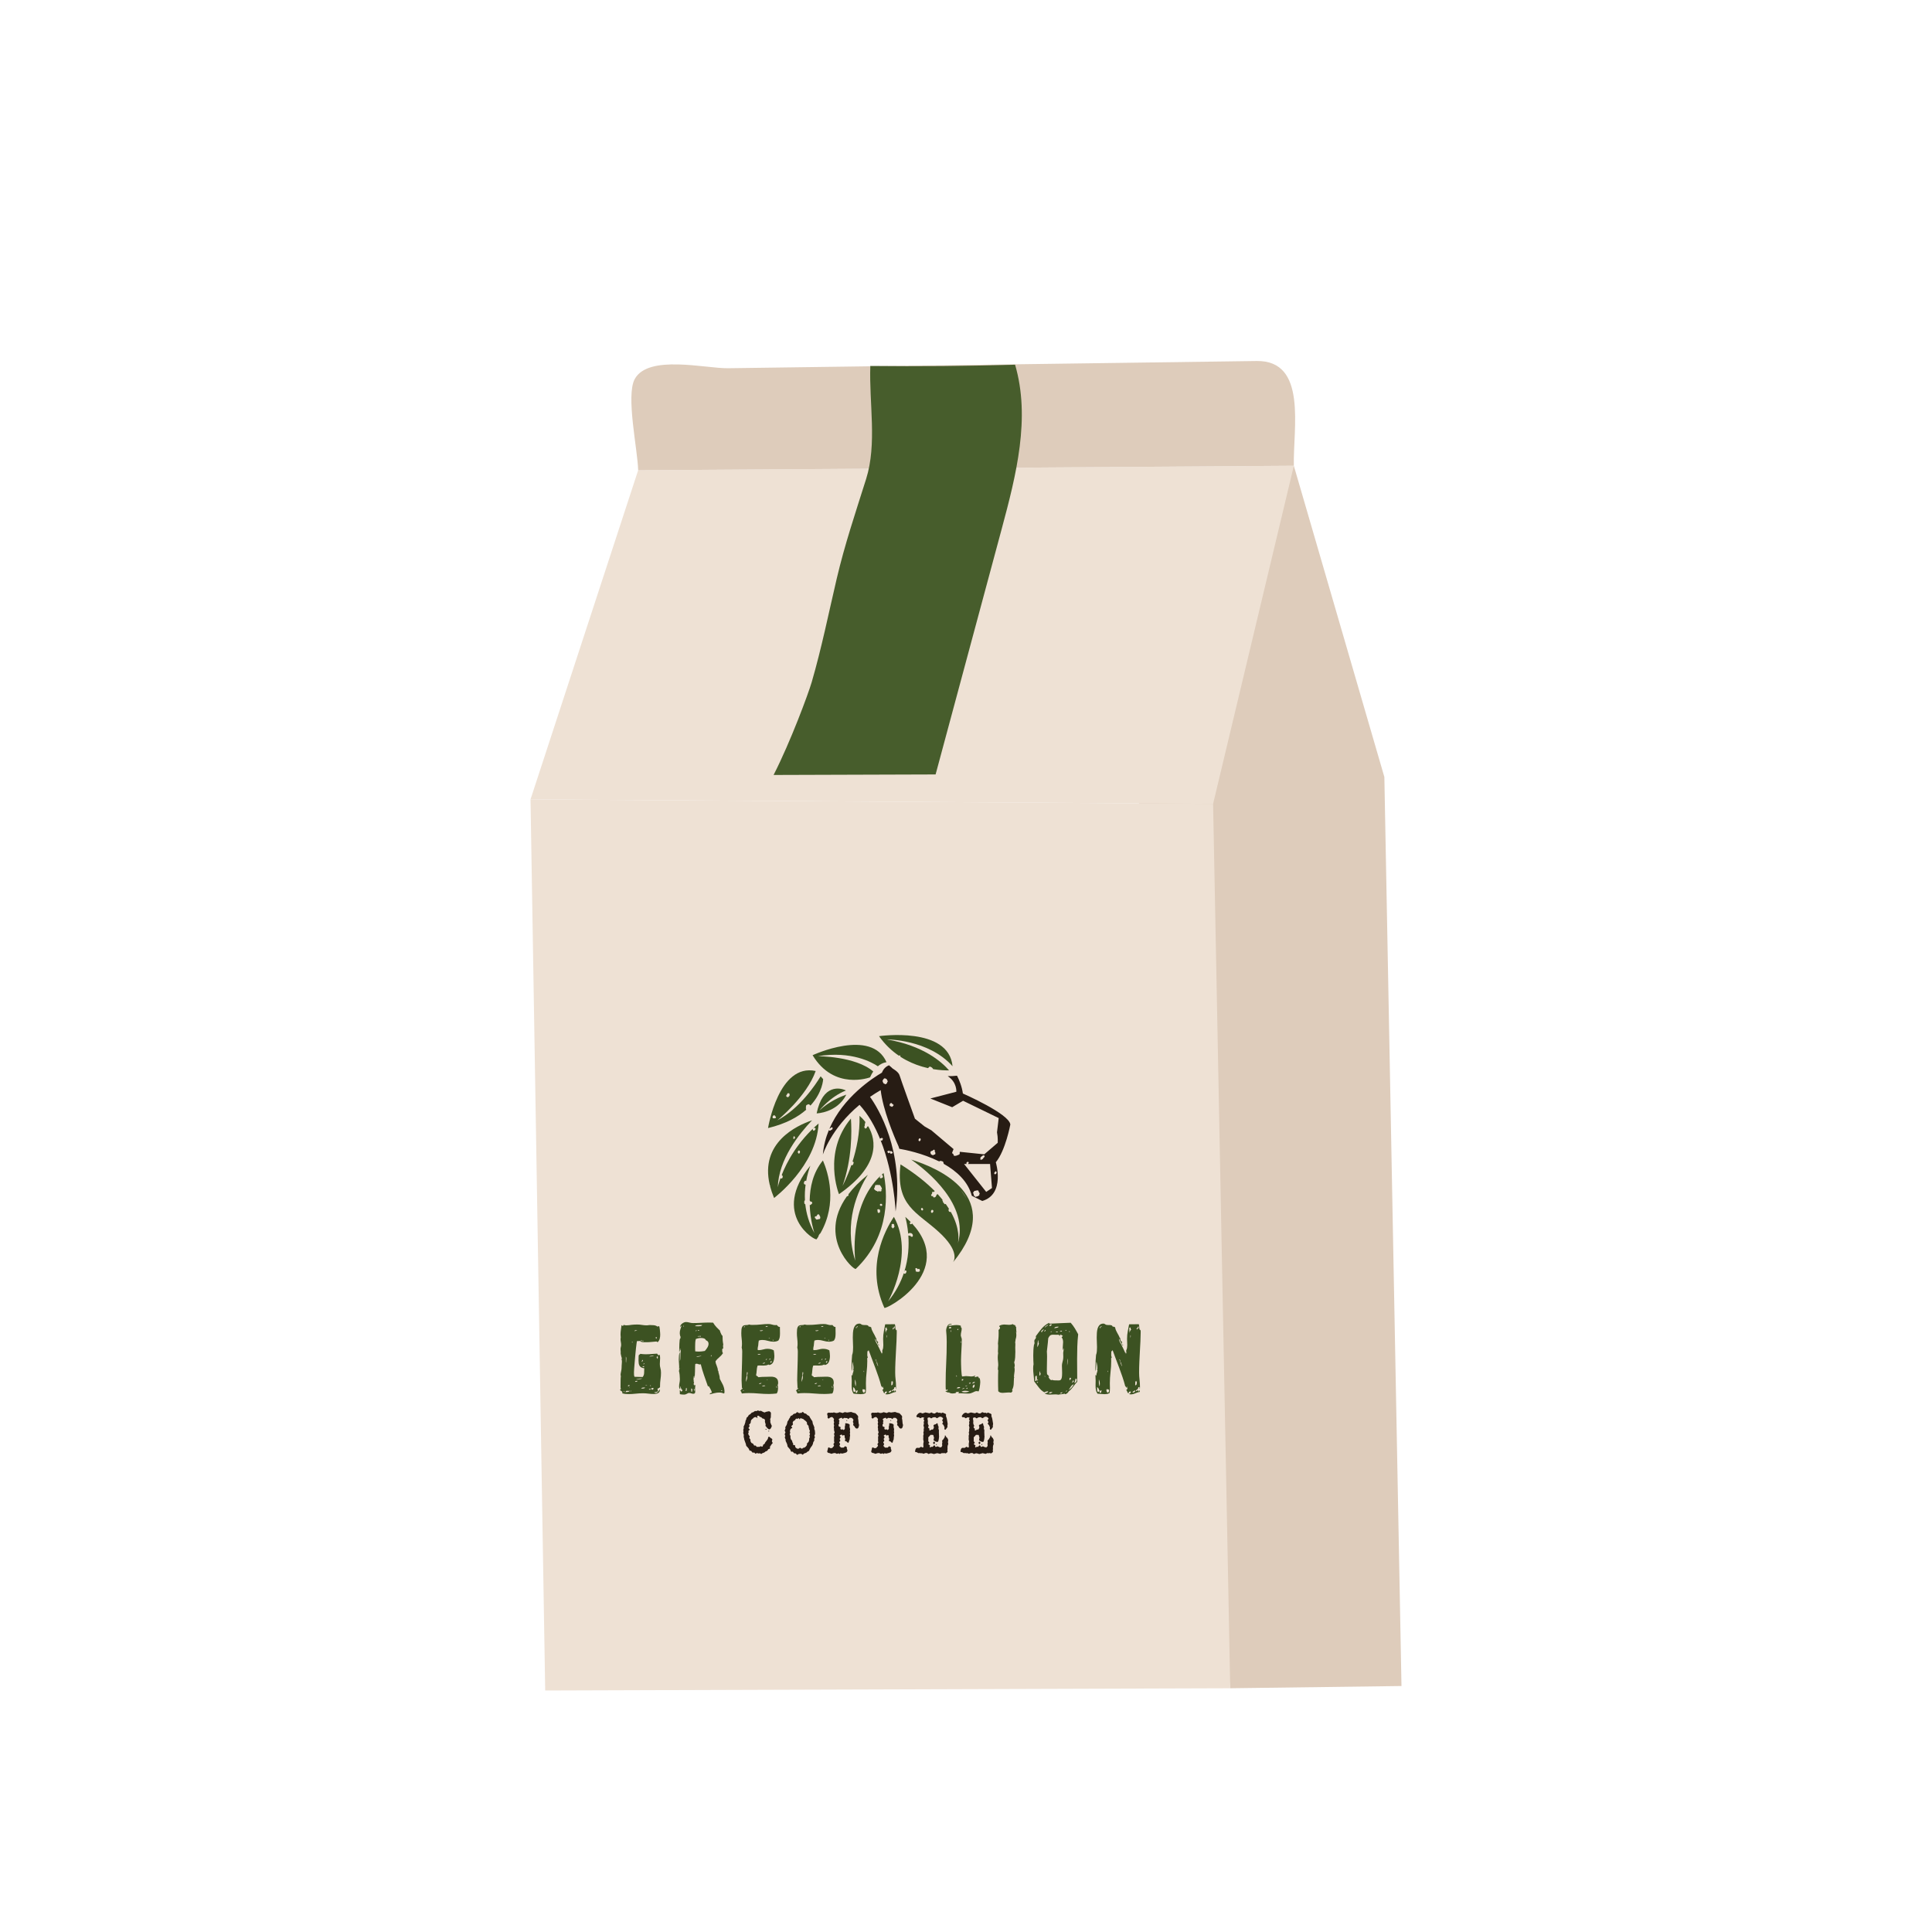 <?xml version="1.0" encoding="UTF-8"?><svg id="Calque_1" xmlns="http://www.w3.org/2000/svg" xmlns:xlink="http://www.w3.org/1999/xlink" viewBox="0 0 1000 1000"><defs><style>.cls-1{fill:none;}.cls-2{clip-path:url(#clippath);}.cls-3{fill:#eee1d4;}.cls-4{fill:#deccbb;}.cls-5{fill:#475d2c;}.cls-6{fill:#3c5222;}.cls-7{fill:#271c14;}.cls-8{clip-path:url(#clippath-1);}</style><clipPath id="clippath"><rect class="cls-1" x="309.283" y="497.983" width="292.791" height="292.791"/></clipPath><clipPath id="clippath-1"><rect class="cls-1" x="309.283" y="497.983" width="292.791" height="292.791"/></clipPath></defs><polygon class="cls-4" points="669.688 241.081 716.542 402.168 725.406 872.682 636.763 873.841 586.11 382.467 669.688 241.081"/><polygon class="cls-3" points="274.594 413.757 330.312 243.398 669.688 241.081 627.899 416.075 274.594 413.757"/><polygon class="cls-3" points="274.594 413.757 282.192 875 636.763 873.841 627.899 416.075 274.594 413.757"/><path class="cls-4" d="M330.312,243.398c-.26-10.719-6.461-38.621-1.771-47.209,7.018-12.851,36.666-5.436,48.292-5.595,20.16-.275,40.32-.551,60.481-.826,40.321-.551,80.641-1.101,120.962-1.652,22.716-.31,45.432-.621,68.148-.931,8.013-.109,16.026-.216,24.039-.328,26.334-.369,18.776,34.872,19.226,54.223l-339.376,2.318Z"/><path class="cls-5" d="M450.475,189.425c24.978,.28,49.961,.058,74.929-.665,8.073,27.61,.591,57.097-6.888,84.874-11.417,42.407-22.834,84.813-34.252,127.22-27.953,.09-55.906,.179-83.858,.269,8.796-17.194,18.041-42.235,19.733-48.055,5.13-17.65,8.761-35.684,12.949-53.568,4.127-17.622,9.783-34.361,15.208-51.564,5.756-18.253,1.513-39.143,2.179-58.51Z"/><g class="cls-2"><g class="cls-8"><path class="cls-7" d="M392.271,730.033l.81,.305,.752-.122c.964,.57,1.657,.858,2.082,.858,.212-.244,.907-.449,2.082-.612h.115c.619,.254,.926,.601,.926,1.04l-.057,1.471v.612l-.348,.98,.118,.735-.059,.795c.232,.735,.502,1.39,.81,1.96-.347,1.183-.79,1.776-1.33,1.776-.395,0-.955-.491-1.678-1.471-.192-.102-.289-.264-.289-.489l.117-.611-.406-1.347,.057-.674c0-.613-.444-.96-1.33-1.041-.396-.53-.82-.796-1.273-.796-.348-.408-.656-.632-.926-.673-.222,.071-.415,.193-.578,.367l.231,.734-.059,.061h-.172c-.194-.203-.444-.346-.753-.428-.559,0-1.041,.265-1.445,.796-.694,.459-1.042,.95-1.042,1.47,0,.672-.211,1.123-.635,1.346l-.289,.368v.061c.193,.296,.289,.521,.289,.674v.061c-.386,.48-.578,.806-.578,.98l.635,.674v.121c-.01,.083-.201,.246-.578,.491l-.057,.306,.115,.796h-.23v.062c.106,.204,.106,.306,0,.306,0,.429,.249,.919,.751,1.47v.061l-.23,.795,.636,.858-.058,.489c.23,.98,.636,1.471,1.214,1.471,.204,.131,.434,.478,.696,1.039,.153,.011,.23,.051,.23,.122l.057-.061h.348c.299,0,.492,.185,.578,.552l.348,.183,.578-.122,.348,.122c.375-.081,.645-.204,.808-.367h.348l.463,.245c.27,0,.482-.367,.635-1.102,.617-.254,.926-.582,.926-.979,1.041-1.275,1.562-2.051,1.562-2.327,0-.531,.193-.796,.578-.796l1.042,.858c.385,.122,.579,.326,.579,.611,0,.215-.078,.522-.233,.919l.406,.796v.183c-.559,.55-.926,1.041-1.099,1.471-.194,.102-.29,.285-.29,.55l.059,.674c-.155,.184-.464,.326-.927,.428-.336,.735-.799,1.102-1.388,1.102-.231,.398-.771,.704-1.619,.919l-.578,.429h-.117c-.348-.244-.578-.367-.693-.367l-.579,.124-.983-.246-.521,.367c-.174,0-.425-.204-.752-.612h-.058l-.81,.061-.867-.98h-.522c-.153,0-.365-.368-.635-1.103-.665-.826-1.07-1.275-1.214-1.345l-.233-.675,.059-.061v-.061l-.926-2.573c0-.285-.096-.754-.289-1.408l.058-1.102c-.193-.377-.289-.683-.289-.918l.117-.918-.117-.551,.289-1.104-.115-.489v-.122l.521-1.102c.348-.919,.521-1.612,.521-2.082,.201-.245,.356-.593,.463-1.041l-.058-.061v-.062c.019-.223,.307-.55,.867-.98,.038-.284,.251-.59,.637-.917,.278,0,.722-.368,1.329-1.103,.434,0,.974-.265,1.62-.796h.522l.23,.061,.753-.367Zm4.222,9.491l.231,.184v.123l-.174,.183h-.23l-.117-.121v-.062l.289-.307Zm1.389,.98h.115l.174,.183c-.078,.183-.155,.287-.232,.306h-.057l-.174-.184v-.122l.174-.183Z"/><path class="cls-7" d="M415.346,730.859h.348c.367,.531,.752,.796,1.157,.796,.298,0,.646,.265,1.041,.796,.81,.317,1.215,.664,1.215,1.041l1.099,1.775c.222,0,.396,.552,.521,1.653,.453,.959,.723,1.633,.811,2.021l-.059,.367v.43c.27,.286,.404,1.143,.404,2.571l-.345,.735,.057,.183-.057,.061,.23,.368v.427l-.347,.674,.058,.859v.061c-.462,.55-.695,1.101-.695,1.653l-.463,.98c-.703,.827-1.223,1.704-1.562,2.632l-1.041,.613c-.096,.286-.616,.552-1.561,.797-.348,.408-.597,.611-.752,.611l-.695-.489-.926,.061h-.173c-.115,0-.424,.163-.926,.49h-.115c-.463-.531-.753-.796-.868-.796l-.521,.06c-.105,0-.377-.284-.81-.856l-.289-.061-.406,.061c-.212,0-.424-.367-.635-1.102l-1.274-1.469c-.134-.174-.211-.418-.23-.735h.058c-.116-.52-.425-1.276-.926-2.265l-.058-.307,.058-.367c-.308-.675-.463-1.104-.463-1.286,.193-.307,.289-.572,.289-.798-.096,0-.212-.244-.347-.733l.406-.98c0-.124-.137-.409-.406-.858l.406-1.101-.116-.674,.752-1.286c.163-.399,.299-.95,.406-1.654,.501-.633,.789-1.143,.867-1.531,.27-.194,.501-.602,.694-1.225,.163-.203,.511-.387,1.041-.55,.318-.572,.839-.857,1.561-.857,.406-.49,.753-.735,1.041-.735,.482,.368,.791,.552,.926,.552l.463-.184,.347,.06h.231l.578-.49Zm-1.07,3.093l-.043,.214-.072,.138-.087,.199c-.078,.031-.145,.072-.204,.122-.172-.183-.273-.367-.302-.55h-.116c-.231,.04-.466,.138-.709,.29-.249,0-.453-.039-.607-.122-.105,0-.343,.296-.709,.887-.761,.287-1.143,.761-1.143,1.425l.16,.46v.305l-.81,.827-.058,.228,.492,.475v.184c0,.112-.237,.252-.71,.414-.326,.5-.492,.989-.492,1.47l.161,.536v.167l-.276,.767c.29,.53,.434,.909,.434,1.132l-.057,.169c0,.878,.254,1.511,.765,1.897,.107,.134,.185,.425,.233,.874,.289,.408,.434,.724,.434,.95l-.058,.412,.331,.184,.492-.06c.126,0,.232,.351,.319,1.055,.453,.593,.964,.889,1.533,.889,.105,0,.401-.179,.883-.536,.106,0,.396,.158,.867,.475h.117c.22,0,.419-.138,.592-.414,.819,0,1.494-.489,2.024-1.469l.058-.185-.058-.351c0-.245,.254-.577,.767-.996,.145-.225,.275-.561,.39-1.01v-.704c0-.154,.126-.45,.377-.889,0-.153-.072-.351-.217-.597v-.168l.275-.767v-.06c0-.153-.091-.373-.275-.66v-.167l.217-.766v-.122c-.289-.399-.434-.77-.434-1.117-.086-.512-.177-.768-.274-.768l.059-.305v-.167c-.011-.093-.232-.348-.666-.766l-.217-.367,.058-.414v-.046c0-.439-.53-1.011-1.59-1.715-.029-.244-.627-.52-1.794-.826l-.057-.061Z"/><path class="cls-7" d="M440.491,730.829h.058c.56,.244,1.312,.468,2.257,.672,.926,.868,1.389,1.46,1.389,1.776v.061c0,.286-.038,.511-.117,.674,.134,.408,.251,1.327,.347,2.755l.232,.796c-.174,1.224-.482,1.837-.925,1.837v-.062l-.059,.062h-.289c-.386,0-.752-.368-1.099-1.102-.463-.419-.695-.663-.695-.735v-.061l.174-.735-.29-.795v-.124l.29-.918c-.204-.398-.491-.745-.868-1.042h-.231l-.81-.061c-.086,0-.318,.225-.695,.674l-.809-.551-.232,.061-1.157-.123c-.134,0-.347,.164-.636,.491h-.115c-.165-.071-.3-.215-.405-.429l-.233-.124c-.963,.237-1.445,.562-1.445,.98,.27,.328,.404,.593,.404,.797-.096,0-.192,.164-.288,.489l.172,.49c0,.215-.115,.459-.346,.735l-.059,.428,.232,.675c.578,.072,.867,.194,.867,.367v.061l-.174,.613c.077,0,.116,.083,.116,.245l.463,.246,.694-.124h.058c.154,.062,.23,.183,.23,.367h.058c.377-.124,.627-.367,.753-.735v-.306l-.058-.552,.288-1.224-.115-.367c.086-.246,.222-.368,.405-.368,1.311,.174,1.967,.48,1.967,.919l-.058,.979,.289,1.225v.061l-.117,.735,.117,.979c-.078,.165-.117,.388-.117,.674v.06l.117,.674c-.117,.49-.193,1.184-.232,2.082-.174,.337-.348,.848-.52,1.531-.174,.164-.31,.246-.406,.246l-.752-.735c-.54-.082-.81-.245-.81-.491l.23-.734-.404-1.102,.117-.491c-.126-.325-.3-.489-.52-.489l-.463,.306h-.116l-.521-.551h-.059c-.616,.204-.925,.409-.925,.613,0,.081,.155,.285,.463,.612v.183l-.463,.796v.245c.193,.296,.289,.543,.289,.735v.122c-.01,.093-.163,.256-.463,.489l-.058,.368,.406,.612v.307l-.348,.673c.067,.276,.377,.624,.926,1.041h.116l.462-.061,.463,.061c.233,0,.502-.203,.811-.612,.115,0,.173-.041,.173-.123,.616,.133,.926,.398,.926,.797v.367l-.058,.06,.289,.614,.057,.55c-.27,.613-.598,.918-.982,.918-.049,.072-.629,.235-1.737,.491l-.81-.184c-.212,.081-.346,.203-.404,.367-.232,0-.424-.103-.579-.307h-.116l-.866,.244-.926-.428c-.589,0-1.206,.143-1.852,.428l-.983-.367c-.81-.093-1.214-.377-1.214-.857v-.061c.269-.856,.404-1.409,.404-1.654,0-.122,.115-.266,.347-.428l.868,.428h.693c.193,0,.482-.266,.868-.795,.23-.144,.348-.326,.348-.552l-.29-.612v-.184l.463-.735v-.061l-.173-.674,.057-1.164-.057-.917,.23-.798-.23-.735v-.121c0-.133,.096-.357,.288-.674v-.245l-.288-.98v-.98l-.117-.489v-.245l.175-.735-.232-.918,.232-.735-.232-.918,.175-.796c-.329-.53-.676-.878-1.042-1.041-.559,0-1.081,.246-1.561,.735l-.232,.061c-.348-.153-.521-.336-.521-.55l.058-.613-.289-1.285c.203-.409,.473-.613,.81-.613l.868,.061,.635-.061,.463,.061,.693-.184h.117c.568,.204,1.011,.306,1.329,.306,.396,0,.916-.143,1.563-.428h.057l1.563,.428c.54-.286,.885-.428,1.041-.428h.288l.926,.184,2.024-.305Zm-2.255,4.225h.115l.172,.184v.183l-.288,.061-.174-.183v-.061l.174-.184Z"/><path class="cls-7" d="M463.25,730.829h.058c.559,.244,1.312,.468,2.257,.672,.925,.868,1.388,1.46,1.388,1.776v.061c0,.286-.039,.511-.115,.674,.135,.408,.25,1.327,.347,2.755l.232,.796c-.174,1.224-.482,1.837-.926,1.837v-.062l-.058,.062h-.29c-.384,0-.75-.368-1.097-1.102-.463-.419-.696-.663-.696-.735v-.061l.174-.735-.289-.795v-.124l.289-.918c-.201-.398-.492-.745-.866-1.042h-.232l-.81-.061c-.088,0-.319,.225-.695,.674l-.81-.551-.232,.061-1.157-.123c-.135,0-.346,.164-.636,.491h-.117c-.162-.071-.299-.215-.404-.429l-.23-.124c-.964,.237-1.446,.562-1.446,.98,.27,.328,.404,.593,.404,.797-.096,0-.192,.164-.289,.489l.174,.49c0,.215-.116,.459-.348,.735l-.058,.428,.232,.675c.578,.072,.868,.194,.868,.367v.061l-.174,.613c.077,0,.115,.083,.115,.245l.463,.246,.693-.124h.059c.153,.062,.232,.183,.232,.367h.059c.374-.124,.626-.367,.751-.735v-.306l-.057-.552,.29-1.224-.116-.367c.086-.246,.222-.368,.404-.368,1.312,.174,1.967,.48,1.967,.919l-.058,.979,.289,1.225v.061l-.115,.735,.115,.979c-.076,.165-.115,.388-.115,.674v.06l.115,.674c-.115,.49-.193,1.184-.231,2.082-.174,.337-.347,.848-.521,1.531-.174,.164-.308,.246-.404,.246l-.753-.735c-.54-.082-.81-.245-.81-.491l.232-.734-.405-1.102,.115-.491c-.125-.325-.299-.489-.521-.489l-.463,.306h-.115l-.52-.551h-.058c-.617,.204-.926,.409-.926,.613,0,.081,.153,.285,.463,.612v.183l-.463,.796v.245c.191,.296,.289,.543,.289,.735v.122c-.011,.093-.165,.256-.463,.489l-.057,.368,.404,.612v.307l-.347,.673c.067,.276,.377,.624,.926,1.041h.116l.463-.061,.463,.061c.231,0,.501-.203,.81-.612,.116,0,.174-.041,.174-.123,.617,.133,.926,.398,.926,.797v.367l-.059,.06,.289,.614,.058,.55c-.269,.613-.597,.918-.983,.918-.048,.072-.625,.235-1.734,.491l-.81-.184c-.212,.081-.347,.203-.405,.367-.232,0-.425-.103-.578-.307h-.116l-.868,.244-.926-.428c-.587,0-1.205,.143-1.85,.428l-.983-.367c-.81-.093-1.215-.377-1.215-.857v-.061c.268-.856,.405-1.409,.405-1.654,0-.122,.115-.266,.347-.428l.867,.428h.694c.194,0,.481-.266,.867-.795,.231-.144,.348-.326,.348-.552l-.29-.612v-.184l.463-.735v-.061l-.173-.674,.058-1.164-.058-.917,.232-.798-.232-.735v-.121c0-.133,.096-.357,.29-.674v-.245l-.29-.98v-.98l-.117-.489v-.245l.174-.735-.23-.918,.23-.735-.23-.918,.173-.796c-.329-.53-.675-.878-1.041-1.041-.559,0-1.081,.246-1.561,.735l-.232,.061c-.347-.153-.521-.336-.521-.55l.059-.613-.289-1.285c.201-.409,.473-.613,.81-.613l.867,.061,.636-.061,.463,.061,.694-.184h.117c.568,.204,1.012,.306,1.33,.306,.395,0,.915-.143,1.563-.428h.058l1.56,.428c.541-.286,.888-.428,1.042-.428h.29l.925,.184,2.024-.305Zm-2.256,4.225h.116l.174,.184v.183l-.29,.061-.173-.183v-.061l.173-.184Z"/><path class="cls-7" d="M485.027,730.951l.924,.367,.463-.122c.203,0,.434,.102,.695,.306l.868-.367c.395,.245,.858,.45,1.387,.613l.347,.49v.122l-.115,.49c.385,1.011,.578,1.685,.578,2.021l.348,2.145-.174,1.04,.116,.429c0,.091-.232,.439-.694,1.041-.145,.327-.337,.489-.579,.489-.144,0-.28-.143-.404-.428l.115-.673c-.222-.867-.627-1.541-1.214-2.022v-.061c.268-.316,.404-.561,.404-.735v-.182c-.27-.317-.404-.561-.404-.735,0-.173,.153-.459,.463-.857v-.061c0-.225-.252-.489-.753-.796-.165-.03-.337-.092-.521-.184l-.058,.061h-.059l-.056-.061h-.058c-.405,0-.908,.245-1.505,.735h-.174c-.134,0-.423-.163-.867-.49-.888,0-1.466,.143-1.736,.429l-.348,.182c-.096,0-.365-.162-.81-.489h-.172c-.434,0-.743,.103-.926,.307v.429c0,.296,.057,.643,.174,1.04l-.059,.919c0,.572,.155,1.062,.463,1.47v.306c-.194,.296-.289,.521-.289,.674,.048,.204,.26,.429,.637,.674l.057,.306-.172,.429h.058l.289,.184h.174l.81-.489,.52,.061c.251-.133,.463-.521,.637-1.165v-.184c-.154-.265-.232-.49-.232-.673,0-.389,.367-.633,1.1-.735l.693-.551c.309,0,.463,.307,.463,.918,.27,.541,.406,.929,.406,1.163l-.116,.612,.289,1.103-.059,.673,.059,1.348v.49l.058,.429h-.058l.058,.061v.061c-.134,1.876-.404,2.816-.81,2.816h-.174c-.52,0-1.138-.285-1.85-.857v-.185l.23-1.162-.346-1.042,.057-.182c-.174-.083-.27-.164-.288-.246l-.463,.061-.753-.061-.693,.796c-.232,.132-.405,.357-.521,.674l.058,.611v.49l-.058,.367c0,.349,.192,.735,.579,1.165v.061l-.521,.552v.122l.81,.613,.058,.06v.061l-.174,.613,.059,.306h.174l.751-.306,.579,.061c.347-.532,.617-.796,.81-.796h.117c.095,0,.249,.245,.461,.734l.174,.122,.926-.367,1.04,.49,.753,.061c.424-.316,.637-.684,.637-1.102,0-.326-.04-.491-.117-.491l.173-.979-.114-.857c0-.091,.23-.357,.693-.796l.752-1.286-.057-.307v-.183l.172-.184c.174,0,.367,.286,.579,.858,.462,.235,.81,.765,1.041,1.592l-.173,1.102,.173,.795v.062l-.346,1.041-.057,1.101,.057,.368-.116,.796,.116,.674c0,.193-.308,.499-.926,.918h-.058l-.867-.184-.579,.123-.463-.123-.925,.428-1.563-.367-1.62,.429h-.173c-.733-.244-1.215-.367-1.446-.367h-.174l-1.099,.367-.752-.49h-.81l-.983,.367h-.057l-.753-.306-.52,.061-.637-.123h-.116l-.521,.061c-.107,0-.415-.164-.926-.49-.5,0-.789-.102-.867-.305v-.124c.126-1.224,.511-1.836,1.157-1.836h.058l.926,.061,.926-.613,.925,.428,.348-.306-.059-1.041v-.735l.174-.98-.231-1.224,.058-1.101-.058-.674,.231-.98-.174-.674,.233-.979-.059-.673,.173-.98-.288-1.165c.153-.376,.231-.724,.231-1.04l-.117-.49c0-.174,.096-.5,.29-.979-.029-.164-.125-.328-.29-.489l-.115-.43h.057c.164-.102,.278-.245,.347-.43,0-.141-.367-.244-1.1-.306-.511,.327-.819,.491-.925,.491l-.868-.552-.693,.061c-.174-.071-.329-.214-.463-.429v-.306c.606-1.101,1.32-1.653,2.139-1.653l.926,.367,.058-.061h.059l.058,.061,1.446-.489,2.025,.428c.134,0,.48-.143,1.04-.428h.116c.444,.368,.983,.55,1.62,.55l.983-.612,.232-.061Zm-1.506,15.187c.271,.121,.406,.325,.406,.611v.122c-.086,.408-.279,.613-.578,.613l-.348-.491v-.183c0-.276,.174-.5,.52-.673m1.274,1.285l.172,.184-.346,.367h-.117l-.057-.306,.348-.245Z"/><path class="cls-7" d="M508.536,730.951l.925,.367,.463-.122c.203,0,.434,.102,.695,.306l.868-.367c.395,.245,.858,.45,1.387,.613l.347,.49v.122l-.114,.49c.384,1.011,.577,1.685,.577,2.021l.348,2.145-.174,1.04,.116,.429c0,.091-.233,.439-.694,1.041-.145,.327-.337,.489-.579,.489-.145,0-.28-.143-.405-.428l.115-.673c-.222-.867-.626-1.541-1.213-2.022v-.061c.268-.316,.404-.561,.404-.735v-.182c-.27-.317-.404-.561-.404-.735,0-.173,.153-.459,.463-.857v-.061c0-.225-.252-.489-.753-.796-.164-.03-.337-.092-.52-.184l-.058,.061h-.057l-.058-.061h-.058c-.405,0-.908,.245-1.505,.735h-.174c-.134,0-.423-.163-.867-.49-.887,0-1.465,.143-1.735,.429l-.346,.182c-.097,0-.366-.162-.811-.489h-.172c-.435,0-.743,.103-.925,.307v.429c0,.296,.057,.643,.173,1.04l-.059,.919c0,.572,.155,1.062,.463,1.47v.306c-.193,.296-.289,.521-.289,.674,.049,.204,.261,.429,.637,.674l.057,.306-.173,.429h.058l.289,.184h.174l.809-.489,.521,.061c.25-.133,.463-.521,.636-1.165v-.184c-.154-.265-.232-.49-.232-.673,0-.389,.367-.633,1.1-.735l.693-.551c.308,0,.463,.307,.463,.918,.27,.541,.406,.929,.406,1.163l-.116,.612,.289,1.103-.059,.673,.059,1.348v.49l.058,.429h-.058l.058,.061v.061c-.134,1.876-.405,2.816-.81,2.816h-.174c-.521,0-1.138-.285-1.85-.857v-.185l.231-1.162-.347-1.042,.057-.182c-.174-.083-.27-.164-.288-.246l-.463,.061-.753-.061-.693,.796c-.232,.132-.405,.357-.52,.674l.058,.611v.49l-.058,.367c0,.349,.192,.735,.578,1.165v.061l-.521,.552v.122l.81,.613,.057,.06v.061l-.174,.613,.059,.306h.174l.751-.306,.579,.061c.346-.532,.616-.796,.81-.796h.116c.096,0,.249,.245,.461,.734l.174,.122,.926-.367,1.041,.49,.752,.061c.425-.316,.637-.684,.637-1.102,0-.326-.04-.491-.116-.491l.172-.979-.114-.857c0-.091,.23-.357,.693-.796l.752-1.286-.058-.307v-.183l.173-.184c.173,0,.367,.286,.579,.858,.461,.235,.81,.765,1.041,1.592l-.174,1.102,.174,.795v.062l-.347,1.041-.058,1.101,.058,.368-.116,.796,.116,.674c0,.193-.308,.499-.926,.918h-.058l-.867-.184-.579,.123-.463-.123-.925,.428-1.563-.367-1.62,.429h-.173c-.733-.244-1.214-.367-1.446-.367h-.174l-1.099,.367-.752-.49h-.81l-.983,.367h-.057l-.752-.306-.52,.061-.637-.123h-.116l-.521,.061c-.107,0-.415-.164-.926-.49-.5,0-.789-.102-.867-.305v-.124c.126-1.224,.511-1.836,1.158-1.836h.057l.926,.061,.926-.613,.925,.428,.348-.306-.059-1.041v-.735l.174-.98-.231-1.224,.057-1.101-.057-.674,.231-.98-.174-.674,.233-.979-.059-.673,.173-.98-.287-1.165c.153-.376,.231-.724,.231-1.04l-.116-.49c0-.174,.097-.5,.289-.979-.028-.164-.124-.328-.289-.489l-.115-.43h.057c.165-.102,.28-.245,.347-.43,0-.141-.367-.244-1.098-.306-.512,.327-.82,.491-.926,.491l-.868-.552-.693,.061c-.174-.071-.329-.214-.463-.429v-.306c.607-1.101,1.321-1.653,2.139-1.653l.926,.367,.057-.061h.059l.057,.061,1.446-.489,2.025,.428c.134,0,.481-.143,1.041-.428h.115c.444,.368,.983,.55,1.62,.55l.983-.612,.231-.061Zm-1.505,15.187c.271,.121,.406,.325,.406,.611v.122c-.086,.408-.28,.613-.578,.613l-.348-.491v-.183c0-.276,.174-.5,.52-.673m1.274,1.285l.173,.184-.347,.367h-.117l-.058-.306,.348-.245Z"/><path class="cls-6" d="M341.526,706.02c0-.496,.024-1.019,.074-1.571,.05-.55,.077-1.073,.077-1.571,0-.248-.027-.587-.077-1.012-.05-.425-.158-.639-.326-.639-.067,0-.134,.044-.202,.133-.067,.088-.185,.133-.353,.133-.101-.142-.193-.285-.276-.426-.084-.142-.194-.285-.328-.427-1.073,.036-2.081,.098-3.019,.187-.94,.089-1.896,.133-2.868,.133-.437,0-.89-.018-1.359-.054-.47-.035-.939-.088-1.409-.16-.168,.213-.36,.365-.578,.454-.218,.088-.328,.364-.328,.825,0,.392-.008,.756-.025,1.093-.017,.337-.025,.683-.025,1.039,0,.532,.033,1.03,.101,1.491,.066,.463,.201,.87,.401,1.226,.202,.355,.496,.649,.882,.879,.385,.232,.913,.382,1.584,.452-.034,.889-.06,1.706-.076,2.452-.018,.745-.263,1.438-.738,2.078-.914,0-1.659-.019-2.235-.054-.576-.035-1.236-.053-1.98-.053-.17-.284-.264-.657-.28-1.118-.017-.461-.025-.888-.025-1.279,0-.283,.033-.888,.101-1.811,.069-.923,.152-1.979,.253-3.17,.101-1.188,.21-2.44,.329-3.755,.117-1.313,.235-2.512,.353-3.596,.119-1.083,.228-1.979,.329-2.69,.101-.71,.185-1.065,.253-1.065h.757c.337,0,.573-.036,.708-.107,.201,.212,.453,.373,.758,.48,.302,.106,.614,.168,.933,.186,.321,.018,.632,.026,.935,.026h.758c.84,0,1.674-.044,2.499-.133,.825-.087,1.726-.167,2.702-.24,.136,.036,.226,.099,.277,.187,.05,.089,.161,.133,.329,.133,.507-.427,.849-.976,1.036-1.651,.185-.674,.278-1.403,.278-2.184,0-.213-.018-.569-.05-1.066-.034-.497-.077-.993-.127-1.491-.05-.496-.117-.932-.2-1.305-.085-.373-.16-.56-.227-.56-.168,0-.302,.036-.403,.107-.101,.072-.235,.107-.403,.107-.571-.391-1.183-.621-1.836-.692-.654-.071-1.367-.107-2.138-.107-.268,0-.521,.026-.755,.079-.235,.054-.486,.081-.753,.081-.873,0-1.72-.071-2.543-.214-.822-.141-1.635-.212-2.44-.212-1.041,0-2.03,.053-2.969,.16-.369,.071-.805,.133-1.307,.185-.504,.054-.974,.081-1.411,.081-.603,0-.989-.088-1.156-.266-.201,.071-.319,.177-.353,.319-.034,.143-.218,.214-.554,.214-.067-.035-.101-.098-.101-.186,0-.089-.101-.133-.302-.133-.1,.817-.209,1.633-.326,2.45-.118,.817-.177,1.615-.177,2.396,0,.285,.017,.542,.05,.772,.033,.232,.051,.453,.051,.667,0,.177-.018,.329-.051,.452-.033,.125-.05,.258-.05,.4,0,.498,.05,1.004,.151,1.518,.101,.516,.151,1.022,.151,1.519,0,.391-.059,.782-.177,1.171-.117,.391-.159,.782-.126,1.172,0,.213,.017,.453,.05,.719,.033,.266,.051,.524,.051,.772,0,.072-.008,.143-.025,.214-.017,.071-.025,.141-.025,.212,0,.036,.017,.16,.051,.373,.032,.213,.083,.461,.151,.746,.066,.284,.143,.594,.227,.932,.083,.338,.175,.63,.276,.879-.067,.036-.134,.046-.201,.027-.067-.017-.101,.01-.101,.08,.168,.319,.252,.764,.252,1.331,0,.393-.024,.8-.074,1.226-.05,.425-.077,.799-.077,1.119v.532c0,.711-.091,1.456-.276,2.237-.185,.782-.277,1.474-.277,2.079l.05-.054c.067,0,.101,.088,.101,.266-.101,1.101-.143,2.149-.126,3.143,.017,.994,.007,1.935-.025,2.823,0,.142,.025,.276,.076,.4,.05,.125,.075,.258,.075,.399,0,.143-.119,.266-.351,.373,0-.071,.032-.177,.099-.32-.099,.107-.15,.197-.15,.268,0,.177,.057,.319,.175,.426,.117,.107,.252,.205,.403,.293,.151,.088,.292,.187,.427,.292,.134,.107,.201,.213,.201,.32,0,.107-.017,.214-.05,.32-.034,.107-.05,.196-.05,.267,.538,.178,1.082,.292,1.636,.345,.554,.054,1.116,.08,1.686,.08,1.173,0,2.382-.071,3.622-.213,1.241-.141,2.516-.212,3.824-.212,.906,0,1.829,.062,2.767,.186,.94,.125,1.862,.186,2.768,.186,.873,0,1.626-.15,2.264-.453,.638-.301,.974-.968,1.007-1.997-.169,.142-.319,.32-.454,.532-.134,.213-.295,.427-.477,.639-.185,.213-.379,.392-.579,.534-.201,.141-.437,.212-.704,.212-.27,0-.571-.107-.907-.319,.101,0,.269-.018,.504-.054,.234-.035,.461-.079,.679-.133,.218-.053,.42-.124,.605-.212,.183-.089,.276-.187,.276-.295,0-.247-.042-.46-.125-.639-.084-.176-.127-.373-.127-.585,.369-.071,.629-.168,.781-.293,.151-.124,.328-.275,.529-.453v-.532c0-1.243,.083-2.424,.252-3.543,.167-1.119,.251-2.245,.251-3.382,0-.923-.101-1.713-.301-2.37-.201-.656-.302-1.376-.302-2.158m-2.012-14.009c.101,0,.166,.019,.2,.053,.033,.036,.101,.054,.201,.054,0,.107-.034,.177-.101,.212,.101,.072,.151,.126,.151,.161,0,.07-.042,.133-.126,.186-.084,.054-.126,.151-.126,.293-.134-.071-.21-.168-.227-.293-.017-.123-.042-.275-.074-.452,.066,0,.101-.071,.101-.214m-7.851,1.918c.067-.071,.101-.142,.101-.214,.269,.072,.47,.133,.605,.187,.133,.052,.301,.079,.502,.079,.167,0,.302-.017,.402-.053-.1,.178-.218,.266-.352,.266-.169,0-.336-.035-.502-.107-.169-.071-.319-.107-.453-.107-.168,0-.268,.054-.302,.161-.067,0-.101-.018-.101-.054,0-.035,.033-.087,.101-.159m-2.113-5.487h.302c-.201,.072-.42,.169-.655,.292-.235,.125-.453,.187-.654,.187-.136,0-.22-.018-.252-.054,.334-.283,.754-.426,1.258-.426m-6.503,32.121c-.134-.035-.201-.177-.201-.425,0-.142,.017-.214,.05-.214,.168,0,.252,.107,.252,.319,0,.143-.034,.249-.101,.32m2.528-3.622c.101,0,.217,.035,.351,.106-.069,.285-.269,.427-.603,.427-.101,0-.218-.035-.353-.107,.067-.285,.269-.426,.605-.426m.2,1.171h-.1c.066-.071,.116-.107,.15-.107,.032,0,.05,.053,.05,.16v.159h-.151c0-.035,.017-.071,.05-.105,.032-.036,.05-.071,.05-.107h-.05Zm-1.831-13.797v-2.184c.168,.285,.252,.658,.252,1.119,0,.319-.026,.657-.077,1.012-.05,.355-.074,.728-.074,1.118-.067-.177-.101-.354-.101-.533v-.533Zm.976,16.141c-.47,.072-.856,.107-1.157,.107,.066-.284,.16-.47,.277-.558,.118-.089,.276-.133,.477-.133,.135,0,.278,.008,.428,.026,.151,.018,.309,.026,.478,.026,.268,0,.485-.035,.654-.107-.302,.355-.687,.568-1.157,.639m1.609-.319c-.101,0-.218-.036-.351-.107,.066-.071,.176-.107,.327-.107,.151,0,.276-.035,.377-.107-.068,.213-.185,.32-.353,.32m.712-25.144c-.067,0-.101-.053-.101-.159v-.48h.05c.101,0,.151,.072,.151,.214,0,.285-.033,.426-.101,.426m5.931,10.841c.1-.089,.251-.133,.452-.133,0,.213-.084,.329-.252,.346-.168,.018-.336,.044-.503,.079,.101-.107,.202-.204,.302-.292m-1.006-1.145c0-.107,.04-.214,.124-.32,.084-.105,.127-.194,.127-.266,0-.071-.018-.105-.05-.105,0-.071,.05-.107,.151-.107,.101,0,.184,.036,.251,.107,0,.177-.042,.328-.126,.452-.084,.125-.175,.259-.276,.4-.134,0-.201-.053-.201-.159m.905,2.876c-.336,0-.503-.124-.503-.372,.133,0,.251-.008,.351-.028,.101-.017,.184-.026,.252-.026h.2c.067,0,.101,.036,.101,.107,0,.214-.134,.319-.402,.319m-3.472,7.511c-.201,.107-.403,.16-.604,.16-.134,0-.235-.017-.302-.053,.067-.177,.194-.301,.379-.373,.182-.071,.377-.107,.578-.107,.234,0,.403,.018,.504,.054-.169,.105-.353,.212-.554,.319m.252-1.171h-.655c.269-.107,.679-.204,1.233-.293,.554-.088,1.065-.133,1.535-.133h.504c-.336,.178-.739,.293-1.209,.345-.47,.054-.939,.081-1.408,.081m3.548,4.688c-.218,.071-.462,.106-.731,.106-.369,0-.637-.017-.805-.053,.101-.177,.285-.301,.554-.373,.268-.071,.535-.107,.805-.107,.335,0,.569,.018,.704,.054-.134,.177-.311,.302-.528,.372m1.307-1.491c-.151,.072-.293,.107-.427,.107-.101,0-.151-.054-.151-.16,.268-.071,.47-.106,.604-.106h.301c-.067,.035-.176,.089-.327,.16m1.913,2.051c-.085,.018-.143,.099-.176,.24-.134-.035-.227-.097-.277-.187-.049-.088-.16-.133-.328-.133,0-.142,.118-.213,.353-.213h.554c0,.177-.043,.275-.126,.293m.025-1.678c-.067,0-.101-.054-.101-.16v-.373h.101l.151,.16c.033,.036,.083,.072,.151,.107,0,.071-.051,.107-.151,.107s-.151,.053-.151,.16m1.485,1.518c-.119,.053-.194,.152-.228,.293-.268,0-.452-.061-.552-.187-.1-.124-.269-.203-.502-.239,.133-.177,.318-.294,.553-.346,.234-.053,.469-.115,.704-.187v.16c0,.107,.067,.16,.201,.16,0,.177-.059,.293-.175,.347m-.73-16.967c-.369,0-.822,.036-1.359,.107,.235-.177,.562-.292,.981-.347,.42-.052,.796-.079,1.132-.079h.353c-.369,.212-.738,.319-1.107,.319m3.069,.639h.151c-.134,.107-.201,.266-.201,.48v.159c-.235,0-.343-.115-.326-.346,.017-.23-.076-.364-.277-.399,.033-.107,.076-.186,.126-.24,.05-.053,.075-.15,.075-.293,.101,.036,.227,.08,.378,.133,.151,.054,.225,.099,.225,.133,0,.072-.034,.133-.101,.187-.067,.053-.101,.099-.101,.133,0,.036,.017,.053,.05,.053"/><path class="cls-6" d="M374.106,716.647c-.252-.55-.521-1.065-.805-1.545-.285-.478-.529-.95-.73-1.411-.034-.923-.168-1.704-.402-2.344-.235-.639-.371-1.313-.403-2.024,0,.142-.05,.213-.15,.213-.035-.035-.051-.071-.051-.107,0-.461-.06-.896-.177-1.305-.117-.408-.252-.798-.402-1.171-.151-.373-.294-.755-.428-1.145-.134-.391-.201-.817-.201-1.278,.571-.746,1.224-1.42,1.962-2.025,.739-.603,1.377-1.313,1.913-2.131-.167-.177-.277-.354-.327-.533-.05-.177-.074-.355-.074-.533v-.425c0-.249-.018-.462-.051-.64,.167,0,.301-.062,.402-.187,.101-.123,.151-.24,.151-.347,0-.035-.008-.061-.025-.079-.017-.018-.025-.044-.025-.08,.033,0,.051-.017,.051-.053,0-.071-.018-.195-.051-.373-.033-.177-.05-.355-.05-.532,0-.249,.05-.427,.151-.533-.169-.923-.277-1.713-.327-2.371-.051-.657-.074-1.412-.074-2.264-.202-.105-.396-.337-.579-.692-.186-.355-.344-.7-.478-1.039-.127-.319-.222-.578-.288-.787,.051-.008,.086-.03,.086-.092-.603-.567-1.233-1.198-1.886-1.891-.654-.692-1.233-1.465-1.736-2.317-.336,0-.68-.008-1.032-.026-.353-.018-.715-.026-1.082-.026-1.276,0-2.617,.044-4.027,.133-1.408,.089-2.817,.133-4.226,.133-.638,0-1.267-.089-1.887-.266-.621-.177-1.216-.266-1.785-.266-.571,0-1.192,.232-1.863,.692-.67,.461-1.073,1.048-1.208,1.758,.235,0,.36-.088,.378-.266,.015-.177,.143-.266,.377-.266-.169,.569-.362,1.172-.579,1.811-.218,.639-.327,1.315-.327,2.025,0,.319,.034,.647,.101,.984,.067,.338,.185,.666,.353,.986-.067,.036-.101,.143-.101,.319,0,.179,.017,.32,.05,.427h-.1c-.168,0-.286,.292-.353,.879-.067,.585-.117,1.26-.151,2.023-.034,.765-.05,1.537-.05,2.318,0,.78-.017,1.367-.05,1.757,.134-.107,.228-.256,.278-.452,.05-.196,.074-.382,.074-.561,0-.176,.008-.345,.025-.506,.016-.159,.092-.256,.227-.292-.034,.107-.051,.231-.051,.373,0,.461,.101,.692,.302,.692-.167,.925-.235,1.902-.201,2.93,.034,1.032-.067,1.901-.302,2.611v-3.862c0-.303-.017-.595-.05-.88-.201,.533-.336,1.146-.403,1.838-.067,.692-.101,1.394-.101,2.104,0,.604,.033,1.19,.101,1.758,.067,.569,.101,1.155,.101,1.758,0,.178-.007,.338-.024,.48-.018,.142-.026,.285-.026,.426,.067,.072,.144,.099,.228,.08,.083-.018,.125,.063,.125,.239h-.151c-.168,0-.252,.071-.252,.213,.101,.072,.151,.143,.151,.213,0,.107-.024,.222-.074,.347-.05,.124-.093,.221-.127,.292,.168,.569,.294,1.26,.379,2.077,.083,.817,.125,1.563,.125,2.238,0,.639-.067,1.287-.201,1.944-.134,.658-.201,1.27-.201,1.838,0,.639,.185,1.137,.554,1.491v-1.012c0-.284,.034-.479,.101-.587,.134,.214,.192,.462,.176,.746-.018,.285,.092,.516,.327,.692v-.106c0-.07-.026-.124-.077-.16-.05-.035-.074-.087-.074-.159l.101-.107c0,.107,.024,.17,.074,.187,.051,.018,.109,.062,.178,.133,0,.107-.033,.17-.101,.186-.068,.019-.101,.08-.101,.187,0,.071,.092,.115,.276,.133,.185,.018,.277,.115,.277,.293,0,.249-.076,.417-.227,.506-.151,.088-.294,.169-.427,.24-.134-.321-.369-.603-.705-.853,0,.497,.008,.888,.026,1.172,.016,.285,.024,.622,.024,1.012,.372,.072,.724,.124,1.063,.16,.338,.035,.693,.053,1.065,.053,.337,0,.624-.044,.861-.133,.235-.089,.446-.187,.632-.292,.186-.107,.371-.204,.558-.294,.184-.088,.379-.133,.581-.133,.371,0,.743,.072,1.114,.213,.372,.143,.743,.213,1.114,.213,.642,0,.963-.355,.963-1.066,0-.248-.018-.497-.051-.746-.033-.247-.05-.496-.05-.745,0-.284,.024-.568,.074-.852,.05-.284,.076-.532,.076-.746,0-.355-.16-.533-.482-.533,.071,.072,.108,.159,.108,.266,0,.107-.037,.159-.108,.159-.249-.213-.374-.479-.374-.799,0-.284,.084-.567,.252-.853-.168-.035-.252-.23-.252-.585v-.639c0-.249-.05-.373-.151-.373,.101-.214,.151-.444,.151-.692v-.479c0-.321,.133-.551,.401-.694-.067,.072-.098,.285-.098,.639v.32c0,.107,.034,.16,.101,.16,.067,0,.125-.337,.175-1.012,.05-.674,.084-1.438,.101-2.291,.017-.852,.033-1.652,.05-2.396,.017-.746,.042-1.208,.077-1.385,.167-.141,.384-.213,.654-.213,.301,0,.595,.062,.88,.187,.284,.125,.579,.186,.882,.186,.101,0,.25-.035,.452-.107,.469,1.918,1.013,3.765,1.635,5.54,.621,1.775,1.317,3.764,2.089,5.966,0-.107,.017-.16,.05-.16,.033,0,.067,.008,.101,.026,.033,.018,.083,.026,.151,.026l.101-.107c.267,.427,.553,.915,.854,1.466,.302,.55,.554,1.145,.755,1.785-.101,.212-.302,.338-.605,.372-.301,.036-.452,.213-.452,.533v.107c.738-.177,1.534-.373,2.39-.587,.855-.213,1.686-.319,2.49-.319,.907,0,1.695,.177,2.365,.532,0-.141,.067-.213,.201-.213h.101c0-.141,.008-.274,.026-.399,.016-.124,.024-.256,.024-.399,0-.674-.084-1.313-.252-1.918-.168-.603-.377-1.18-.628-1.732m-20.204-29.857c-.067,0-.101-.088-.101-.266,0-.248,.034-.408,.101-.48,.067,.036,.101,.125,.101,.266,0,.249-.034,.409-.101,.48m1.36,33.186c-.27,0-.453-.159-.554-.478,.067,.071,.117,.106,.151,.106,.067,0,.108-.061,.125-.186,.017-.123,.059-.222,.127-.293-.134-.035-.201-.07-.201-.107,0-.035,.024-.061,.074-.08,.051-.017,.077-.061,.077-.133-.034-.035-.069-.053-.101-.053-.033,0-.05-.018-.05-.054,0-.035,.057-.061,.175-.079,.118-.018,.178-.133,.178-.346,.133,.143,.2,.409,.2,.799,0,.32-.067,.622-.2,.905m2.993-.052c-.05,.177-.093,.355-.126,.532-.068-.071-.169-.107-.302-.107v-.319c0-.177-.018-.32-.05-.427-.033-.106-.05-.247-.05-.425,0-.071,.034-.249,.101-.533,.335,.107,.503,.355,.503,.746,0,.177-.024,.355-.075,.533m.83-.906h.173c.153,0,.23,.072,.23,.214,0,.07-.012,.115-.031,.133-.022,.018-.031,.044-.031,.079v.107l.063-.053,.05,.053c0,.036-.01,.053-.026,.053-.017,0-.024,.019-.024,.054v.053c-.126,0-.211,.019-.252,.054,0-.177-.025-.294-.075-.347-.05-.052-.076-.151-.076-.293v-.107Zm.603-32.601c.264-.283,.603-.451,1.018-.506,.413-.053,.851-.079,1.317-.079h1.439c-.166,.284-.414,.461-.745,.532-.331,.072-.694,.107-1.093,.107-.331,0-.671-.008-1.019-.028-.347-.017-.654-.027-.917-.027m2.039,5.114c.318,.036,.595,0,.83-.107,.101,.036,.184,.179,.252,.427-.169-.035-.327-.062-.478-.081-.151-.017-.309-.027-.477-.027-.168,0-.312,.01-.428,.027-.119,.018-.243,.046-.378,.081,.134-.248,.36-.355,.68-.32m-.529-2.769c0-.107,.05-.196,.151-.268,.101-.069,.201-.105,.302-.105,.168,0,.252,.088,.252,.266-.101,.036-.194,.071-.277,.107-.085,.035-.193,.052-.327,.052-.067,0-.101-.018-.101-.052m-.603-.214c-.068,.285-.252,.426-.553,.426,0-.283,.182-.426,.553-.426m1.232,13.61c-.553,.054-1.015,.116-1.383,.187,.167-.248,.545-.382,1.132-.399,.586-.018,1.082-.115,1.484-.294-.269,.285-.679,.453-1.233,.506m4.232-4.554c-.45,.71-.874,1.26-1.274,1.652-.633,.105-1.174,.185-1.624,.238-.45,.054-.891,.081-1.324,.081-.299,0-.615-.008-.949-.027-.333-.018-.682-.044-1.048-.08-.035-.39-.051-.799-.051-1.225v-1.333c0-.639,.016-1.278,.049-1.917,.032-.639,.133-1.279,.3-1.917,.332-.142,.75-.266,1.248-.373,.499-.106,.999-.16,1.499-.16,.566,0,1.075,.081,1.523,.24,.451,.16,.774,.471,.974,.932,.502,.179,.85,.427,1.051,.746,.199,.32,.3,.676,.3,1.065,0,.675-.225,1.368-.675,2.078m2.234,4.154c-.101,0-.142,.036-.125,.107,.016,.072-.009,.142-.077,.214-.134-.036-.201-.089-.201-.161,0-.071,.033-.15,.1-.24,.067-.088,.118-.168,.151-.239,.168,0,.252,.105,.252,.319h-.101Zm5.308,18.246c-.151-.018-.309-.009-.477,.026,.067-.248,.218-.373,.453-.373,.033,0,.118,.036,.252,.107,0,.177-.077,.258-.228,.24"/><path class="cls-6" d="M403.669,686.844c-.369,0-.672-.098-.907-.294-.235-.194-.486-.452-.754-.773-.134,.036-.251,.063-.351,.081-.101,.018-.202,.027-.302,.027-.605,0-1.192-.097-1.761-.292-.571-.196-1.242-.293-2.014-.293-1.073,0-2.264,.08-3.573,.238-1.308,.161-2.902,.24-4.78,.24-.269,0-.537-.017-.805-.052-.27-.035-.487-.089-.653-.16-.538,.212-1.049,.311-1.535,.292-.487-.018-.923,.053-1.308,.214-.386,.159-.687,.506-.906,1.038-.218,.533-.327,1.491-.327,2.876,0,.959,.059,1.901,.176,2.823,.118,.925,.175,1.847,.175,2.77,0,.639-.051,1.278-.15,1.918,.2,.71,.294,1.403,.277,2.077-.018,.675-.026,1.315-.026,1.918,0,.818-.016,1.811-.05,2.982-.034,1.172-.067,2.371-.101,3.595-.034,1.226-.067,2.416-.099,3.57-.035,1.154-.051,2.105-.051,2.85,0,.604,.025,1.181,.076,1.731,.05,.55,.074,1.092,.074,1.625,0,.248-.007,.488-.024,.718-.017,.232-.043,.471-.075,.72l-.101-.107c-.101,0-.202,.107-.302,.32-.101,.213-.218,.355-.351,.426,.167,.036,.293,.115,.377,.24,.084,.125,.151,.248,.201,.373,.05,.125,.091,.258,.126,.399,.033,.143,.083,.249,.15,.319,.571-.071,1.149-.123,1.737-.16,.588-.035,1.183-.053,1.787-.053,1.71,0,3.454,.08,5.233,.24,1.778,.159,3.556,.239,5.333,.239,.672,0,1.325-.027,1.963-.08,.637-.054,1.292-.115,1.962-.187,.234-.283,.411-.682,.529-1.198,.117-.515,.175-1.039,.175-1.571,0-.603-.067-1.118-.2-1.544,.167-.355,.251-.746,.251-1.173,0-.958-.201-1.658-.603-2.104-.401-.444-.905-.746-1.51-.906-.603-.159-1.25-.222-1.937-.186-.687,.035-1.317,.052-1.886,.052-.806,0-1.585,.018-2.341,.053-.753,.036-1.418,.09-1.986,.161-.134-.249-.32-.427-.554-.534-.235-.105-.436-.266-.605-.478,.168-.817,.277-1.66,.328-2.531,.05-.869,.193-1.678,.428-2.423,.168-.035,.335-.061,.504-.081,.167-.017,.333-.026,.502-.026,.301,0,.612,.009,.931,.026,.318,.02,.662,.028,1.032,.028,.469,0,.947-.036,1.434-.107,.486-.071,.931-.23,1.334-.48,0,.179,.066,.266,.2,.266,.067,0,.144-.009,.228-.027,.083-.018,.158-.026,.225-.026h.05c.872-.284,1.468-.861,1.787-1.732,.318-.869,.477-1.819,.477-2.849,0-.496-.034-.994-.101-1.492-.067-.497-.134-.976-.201-1.438-.503-.285-1.023-.488-1.559-.613-.537-.124-1.142-.186-1.811-.186-.605,0-1.31,.115-2.115,.345-.805,.232-1.594,.347-2.364,.347-.169,0-.295-.026-.379-.079-.084-.054-.125-.187-.125-.401,0-.283,.033-.62,.101-1.011,.067-.391,.133-.693,.202-.906,.066-.603,.108-1.081,.124-1.438,.017-.354,.077-.726,.177-1.118,.536-.213,1.124-.32,1.762-.32,.971,0,1.954,.151,2.943,.453,.989,.301,1.97,.452,2.943,.452,.907,0,1.728-.194,2.466-.585,.369-.498,.604-1.057,.705-1.679,.101-.62,.151-1.287,.151-1.997,0-.532-.01-1.083-.025-1.651-.018-.567-.025-1.135-.025-1.704m-19.324,31.881c-.033,.089-.05,.169-.05,.239v.107c-.134-.035-.201-.177-.201-.426,0-.141,.034-.248,.101-.32,.135,0,.201,.054,.201,.16,0,.071-.016,.151-.05,.24m.554,1.092c-.067,.072-.134,.107-.201,.107-.067,0-.101-.035-.101-.107,0-.178,.05-.256,.151-.24,.101,.019,.218,.026,.353,.026-.067,.071-.134,.142-.201,.213m.578-33.08c-.084,.071-.143,.177-.175,.319-.069-.035-.11-.08-.127-.133-.017-.053-.074-.08-.175-.08h-.101c.201-.213,.385-.32,.554-.32h.252c-.068,.072-.144,.143-.228,.213m1.384,24.663c-.067,.213-.151,.356-.252,.427,.101,.391,.151,.728,.151,1.012,0,.461-.074,.871-.225,1.224-.151,.356-.295,.764-.428,1.226v-.321c0-.71,.083-1.499,.251-2.369,.168-.87,.252-1.66,.252-2.371,.033,.036,.084,.054,.151,.054,.034,0,.051-.018,.051-.054v-.107c.101,.179,.151,.392,.151,.64,0,.213-.033,.427-.101,.639m14.97,6.446c-.017-.035-.024-.071-.024-.107,0-.035,.032-.16,.101-.373,.1,.107,.15,.195,.15,.266s-.008,.116-.025,.133c-.017,.018-.025,.062-.025,.133,0,.072,.033,.142,.101,.213l.05-.054v-.105l.151,.053c0,.143-.169,.214-.502,.214,0-.071,.007-.115,.024-.133,.017-.018,.027-.062,.027-.133,0-.036-.01-.071-.027-.107m-4.881-3.729c.151-.036,.311-.071,.479-.107-.067,.071-.15,.133-.251,.186-.101,.054-.201,.081-.302,.081-.101,0-.151-.018-.151-.054,0-.035,.074-.071,.225-.106m-2.063,3.116c.218-.089,.444-.133,.68-.133,.267,0,.452,.089,.553,.266-.269,0-.511,.035-.729,.107-.218,.071-.427,.107-.628,.107-.068,0-.201-.036-.403-.107,.134-.071,.309-.151,.528-.24m-1.508-1.305c.252-.035,.511-.071,.779-.107-.067,.178-.218,.311-.454,.4-.235,.089-.452,.133-.654,.133-.035,0-.069-.008-.101-.027-.034-.018-.069-.027-.101-.027,.101-.213,.277-.337,.529-.373m6.013-11.399c0,.071,.007,.115,.024,.133,.017,.018,.027,.044,.027,.079,0,.143-.06,.25-.178,.32-.118,.072-.175,.213-.175,.426-.101-.07-.185-.159-.252-.266-.067-.107-.134-.194-.201-.266,.101-.107,.201-.203,.302-.292s.252-.133,.453-.133m-.705-1.279h.151c-.067,.319-.269,.497-.605,.533l-.05-.107c0-.284,.168-.426,.504-.426m-1.861,.16c.101,0,.168,.018,.201,.053-.169,.285-.403,.427-.705,.427,0-.32,.168-.48,.504-.48m-1.888,2.158c.084-.054,.168-.097,.252-.133,.084-.035,.184-.062,.302-.081,.117-.017,.293-.044,.528-.079-.168,.284-.344,.444-.528,.479-.185,.036-.478,.054-.88,.054,.133-.107,.242-.187,.326-.24m-2.038-4.715h.855c-.134,.143-.302,.24-.502,.293-.201,.054-.403,.08-.603,.08-.27,0-.437-.018-.504-.053,.067-.214,.318-.32,.755-.32m1.56-11.986c-.235,.073-.454,.107-.655,.107-.336,0-.521-.107-.553-.319,.267,0,.494-.018,.679-.054,.183-.035,.361-.053,.529-.053,.201,0,.368,.036,.504,.107-.101,.071-.27,.142-.504,.212m2.868-2.236c-.2,0-.378,.036-.529,.107-.15,.071-.326,.107-.528,.107,0-.177,.067-.302,.201-.373,.134-.071,.285-.107,.453-.107,.268,0,.452,.089,.553,.266h-.151Zm1.157,5.966c0,.035-.075,.089-.225,.16-.151,.071-.278,.107-.378,.107,0-.177,.066-.266,.2-.266,.134,0,.269-.018,.403-.054v.054Zm1.811,1.224c-.067,0-.125-.016-.175-.052-.051-.035-.144-.054-.277-.054,0-.141,.067-.212,.202-.212,.066,0,.143,.018,.227,.053,.083,.035,.158,.052,.225,.052-.101,.143-.168,.213-.202,.213"/><path class="cls-6" d="M432.452,686.844c-.371,0-.672-.098-.906-.294-.235-.194-.487-.452-.756-.773-.134,.036-.252,.063-.353,.081-.101,.018-.201,.027-.301,.027-.603,0-1.191-.097-1.762-.292-.571-.196-1.241-.293-2.013-.293-1.075,0-2.264,.08-3.573,.238-1.308,.161-2.901,.24-4.78,.24-.269,0-.536-.017-.805-.052-.269-.035-.487-.089-.655-.16-.537,.212-1.048,.311-1.534,.292-.487-.018-.924,.053-1.308,.214-.386,.159-.688,.506-.907,1.038-.218,.533-.326,1.491-.326,2.876,0,.959,.058,1.901,.176,2.823,.116,.925,.176,1.847,.176,2.77,0,.639-.05,1.278-.151,1.918,.201,.71,.292,1.403,.276,2.077-.017,.675-.024,1.315-.024,1.918,0,.818-.018,1.811-.05,2.982-.034,1.172-.067,2.371-.101,3.595-.034,1.226-.067,2.416-.101,3.57-.034,1.154-.05,2.105-.05,2.85,0,.604,.025,1.181,.076,1.731,.049,.55,.076,1.092,.076,1.625,0,.248-.01,.488-.026,.718-.017,.232-.041,.471-.074,.72l-.101-.107c-.101,0-.201,.107-.302,.32-.101,.213-.218,.355-.353,.426,.167,.036,.294,.115,.378,.24,.083,.125,.151,.248,.201,.373,.05,.125,.092,.258,.126,.399,.034,.143,.084,.249,.151,.319,.57-.071,1.149-.123,1.736-.16,.586-.035,1.183-.053,1.785-.053,1.712,0,3.457,.08,5.234,.24,1.778,.159,3.555,.239,5.335,.239,.67,0,1.324-.027,1.962-.08,.637-.054,1.29-.115,1.962-.187,.235-.283,.41-.682,.529-1.198,.116-.515,.176-1.039,.176-1.571,0-.603-.069-1.118-.201-1.544,.168-.355,.252-.746,.252-1.173,0-.958-.201-1.658-.604-2.104-.403-.444-.906-.746-1.509-.906-.605-.159-1.251-.222-1.938-.186-.688,.035-1.317,.052-1.888,.052-.803,0-1.585,.018-2.339,.053-.756,.036-1.418,.09-1.989,.161-.134-.249-.319-.427-.553-.534-.235-.105-.436-.266-.603-.478,.167-.817,.276-1.66,.326-2.531,.05-.869,.192-1.678,.428-2.423,.167-.035,.334-.061,.502-.081,.168-.017,.336-.026,.504-.026,.302,0,.611,.009,.93,.026,.319,.02,.662,.028,1.032,.028,.47,0,.947-.036,1.434-.107,.485-.071,.93-.23,1.333-.48,0,.179,.068,.266,.201,.266,.067,0,.142-.009,.226-.027,.084-.018,.159-.026,.228-.026h.049c.872-.284,1.467-.861,1.786-1.732,.319-.869,.48-1.819,.48-2.849,0-.496-.035-.994-.101-1.492-.069-.497-.136-.976-.202-1.438-.503-.285-1.024-.488-1.56-.613-.538-.124-1.141-.186-1.812-.186-.603,0-1.307,.115-2.113,.345-.805,.232-1.593,.347-2.365,.347-.168,0-.294-.026-.377-.079-.084-.054-.127-.187-.127-.401,0-.283,.034-.62,.1-1.011,.067-.391,.135-.693,.201-.906,.068-.603,.109-1.081,.127-1.438,.016-.354,.074-.726,.175-1.118,.537-.213,1.124-.32,1.761-.32,.974,0,1.955,.151,2.944,.453,.99,.301,1.97,.452,2.944,.452,.905,0,1.727-.194,2.466-.585,.368-.498,.603-1.057,.704-1.679,.101-.62,.151-1.287,.151-1.997,0-.532-.008-1.083-.025-1.651-.016-.567-.025-1.135-.025-1.704m-19.322,31.881c-.035,.089-.05,.169-.05,.239v.107c-.134-.035-.201-.177-.201-.426,0-.141,.032-.248,.101-.32,.133,0,.201,.054,.201,.16,0,.071-.018,.151-.05,.24m.553,1.092c-.069,.072-.134,.107-.201,.107-.069,0-.101-.035-.101-.107,0-.178,.051-.256,.151-.24,.1,.019,.217,.026,.353,.026-.068,.071-.136,.142-.201,.213m.579-33.08c-.084,.071-.144,.177-.178,.319-.067-.035-.108-.08-.124-.133-.017-.053-.076-.08-.176-.08h-.101c.201-.213,.385-.32,.553-.32h.252c-.067,.072-.143,.143-.225,.213m1.384,24.663c-.068,.213-.151,.356-.252,.427,.101,.391,.151,.728,.151,1.012,0,.461-.077,.871-.228,1.224-.151,.356-.293,.764-.427,1.226v-.321c0-.71,.084-1.499,.252-2.369,.168-.87,.252-1.66,.252-2.371,.033,.036,.083,.054,.151,.054,.033,0,.05-.018,.05-.054v-.107c.1,.179,.15,.392,.15,.64,0,.213-.034,.427-.1,.639m14.97,6.446c-.018-.035-.026-.071-.026-.107,0-.035,.034-.16,.101-.373,.101,.107,.151,.195,.151,.266s-.008,.116-.025,.133c-.017,.018-.025,.062-.025,.133,0,.072,.034,.142,.101,.213l.051-.054v-.105l.151,.053c0,.143-.168,.214-.504,.214,0-.071,.008-.115,.026-.133,.016-.018,.024-.062,.024-.133,0-.036-.008-.071-.024-.107m-4.881-3.729c.151-.036,.309-.071,.477-.107-.067,.071-.151,.133-.252,.186-.101,.054-.201,.081-.302,.081-.101,0-.15-.018-.15-.054,0-.035,.076-.071,.227-.106m-2.063,3.116c.217-.089,.444-.133,.679-.133,.269,0,.454,.089,.554,.266-.27,0-.514,.035-.731,.107-.22,.071-.428,.107-.63,.107-.067,0-.201-.036-.402-.107,.133-.071,.309-.151,.529-.24m-1.511-1.305c.252-.035,.512-.071,.781-.107-.069,.178-.22,.311-.452,.4-.235,.089-.453,.133-.655,.133-.033,0-.067-.008-.101-.027-.033-.018-.067-.027-.101-.027,.101-.213,.277-.337,.528-.373m6.014-11.399c0,.071,.008,.115,.026,.133,.015,.018,.024,.044,.024,.079,0,.143-.057,.25-.175,.32-.119,.072-.178,.213-.178,.426-.099-.07-.184-.159-.25-.266-.069-.107-.134-.194-.202-.266,.101-.107,.202-.203,.302-.292s.251-.133,.452-.133m-.704-1.279h.151c-.069,.319-.27,.497-.603,.533l-.05-.107c0-.284,.167-.426,.503-.426m-1.863,.16c.101,0,.168,.018,.201,.053-.168,.285-.402,.427-.704,.427,0-.32,.168-.48,.503-.48m-1.885,2.158c.083-.054,.167-.097,.251-.133,.083-.035,.183-.062,.302-.081,.116-.017,.294-.044,.529-.079-.169,.284-.345,.444-.529,.479-.184,.036-.478,.054-.881,.054,.134-.107,.243-.187,.329-.24m-2.039-4.715h.856c-.136,.143-.302,.24-.504,.293-.201,.054-.403,.08-.604,.08-.269,0-.437-.018-.504-.053,.067-.214,.319-.32,.755-.32m1.559-11.986c-.235,.073-.452,.107-.652,.107-.336,0-.521-.107-.555-.319,.269,0,.494-.018,.679-.054,.185-.035,.36-.053,.528-.053,.201,0,.369,.036,.504,.107-.101,.071-.269,.142-.504,.212m2.869-2.236c-.201,0-.377,.036-.528,.107-.151,.071-.327,.107-.529,.107,0-.177,.067-.302,.201-.373,.133-.071,.284-.107,.452-.107,.269,0,.453,.089,.554,.266h-.151Zm1.159,5.966c0,.035-.077,.089-.228,.16-.151,.071-.276,.107-.377,.107,0-.177,.067-.266,.201-.266,.133,0,.267-.018,.403-.054v.054Zm1.811,1.224c-.067,0-.126-.016-.176-.052-.05-.035-.143-.054-.277-.054,0-.141,.067-.212,.201-.212,.067,0,.142,.018,.225,.053,.084,.035,.16,.052,.228,.052-.101,.143-.169,.213-.201,.213"/><path class="cls-6" d="M464.001,688.335c-.034,0-.05-.017-.05-.053-.067,0-.092,.044-.074,.133,.016,.088-.01,.151-.076,.186-.27-.604-.396-1.126-.377-1.571,.016-.444-.059-.986-.227-1.626-.772,.036-1.577,.046-2.416,.028-.838-.018-1.71-.008-2.617,.027-.2,1.137-.427,2.335-.679,3.595-.252,1.26-.377,2.566-.377,3.915,0,.534,.017,1.074,.05,1.625,.034,.552,.051,1.093,.051,1.626,0,.498-.034,.967-.101,1.411-.067,.444-.2,.861-.402,1.253-.034,.07-.051,.195-.051,.373,0,.141,.017,.284,.051,.425,.032,.143,.05,.302,.05,.48,0,.106-.035,.266-.101,.479-.101-.142-.126-.256-.075-.345,.05-.088-.044-.151-.277-.187,.033,.285,.117,.604,.252,.959-.403-.924-.829-1.855-1.283-2.797-.453-.94-.88-1.819-1.284-2.637-.1-.107-.218-.275-.352-.506-.134-.23-.259-.479-.376-.746-.118-.266-.212-.513-.278-.745-.068-.232-.101-.399-.101-.506,0-.071,.009-.116,.025-.133,.017-.018,.025-.062,.025-.133,.167,.426,.318,.764,.452,1.012,.134,.248,.269,.488,.403,.718,.135,.232,.269,.48,.403,.746,.134,.266,.302,.613,.504,1.039l.05-.053c.066,0,.116,.008,.15,.027,.034,.018,.083,.026,.151,.026,.067,0,.118-.035,.151-.107-.235-.035-.429-.149-.579-.345-.151-.195-.225-.417-.225-.667,0-.176,.067-.337,.201-.479-.169-.248-.378-.48-.63-.693-.25-.212-.378-.567-.378-1.064,0-.177,.017-.337,.051-.48h-.051c-.067,0-.107,.01-.124,.027-.018,.019-.043,.027-.077,.027-.033,0-.05-.018-.05-.054-.168-.496-.369-.958-.603-1.385-.235-.426-.47-.851-.704-1.278-.235-.426-.453-.86-.655-1.305-.202-.444-.353-.967-.453-1.571-.168-.107-.351-.196-.553-.266-.2-.071-.435-.107-.704-.107-.134-.355-.353-.577-.655-.666-.302-.089-.638-.133-1.006-.133h-.805c-.605,0-1.065-.125-1.384-.373-.319-.249-.612-.373-.881-.373-.873,0-1.543,.24-2.012,.718-.47,.48-.814,1.075-1.032,1.785-.22,.711-.353,1.502-.403,2.371-.05,.871-.076,1.678-.076,2.424,0,.817,.025,1.633,.076,2.45,.05,.818,.074,1.633,.074,2.45,0,.639-.024,1.324-.074,2.051-.05,.728-.194,1.395-.428,1.998-.101,.958-.176,1.97-.227,3.035-.05,1.066-.074,2.079-.074,3.037v1.172c0,.392,.016,.746,.051,1.066,.133-.32,.217-.693,.25-1.119,.032-.426,.059-.861,.076-1.305,.017-.444,.025-.871,.025-1.279,0-.407,.05-.772,.151-1.093,.066,.533,.16,1.048,.277,1.545,.117,.498,.175,1.048,.175,1.652,0,.356-.017,.622-.051,.798,0-.035-.034-.053-.101-.053h-.1c.032,.072,.083,.143,.15,.213,.034,.071,.067,.133,.101,.186,.033,.054,.05,.116,.05,.187,0,.177-.042,.371-.125,.585-.084,.213-.161,.391-.227,.533,.066,0,.117-.017,.15-.053,.033-.035,.067-.054,.101-.054,.034,0,.051,.02,.051,.054-.202,.072-.326,.178-.377,.319-.05,.142-.076,.294-.076,.453,0,.16-.008,.319-.025,.48-.017,.159-.109,.292-.277,.399,.033-.071,.05-.142,.05-.214,0-.071-.025-.097-.076-.079-.05,.018-.109-.062-.175-.24-.035,.177-.051,.408-.051,.692,0,.391,.016,.782,.051,1.171,.032,.391,.05,.782,.05,1.172,0,.427-.009,.853-.026,1.279-.017,.427-.024,.834-.024,1.226,0,.782,.057,1.527,.175,2.236,.118,.711,.394,1.385,.83,2.025,.671,.036,1.3,.089,1.888,.16,.586,.072,1.166,.107,1.737,.107,.434,0,.863-.035,1.283-.107,.418-.071,.863-.231,1.332-.479,.133-.71,.201-1.562,.201-2.557,0-.391-.009-.8-.025-1.225-.017-.426-.025-.853-.025-1.279,0-1.881,.117-3.809,.351-5.779,.235-1.971,.353-3.88,.353-5.727,0-.248-.008-.478-.024-.692-.018-.213-.026-.444-.026-.693,.033-.14,.092-.221,.177-.239,.083-.018,.125-.133,.125-.347-.168-.32-.252-.728-.252-1.225,0-.283,.008-.568,.026-.852,.016-.285,.024-.533,.024-.746v-.373c.034,.072,.101,.107,.201,.107s.168-.08,.201-.239c.034-.16,.134-.24,.302-.24,.504,1.421,1.048,2.895,1.636,4.421,.585,1.527,1.173,3.081,1.76,4.661,.587,1.58,1.149,3.162,1.686,4.741,.535,1.581,1.005,3.152,1.408,4.715,.168,.107,.302,.248,.403,.425,.101,.179,.234,.32,.402,.426,.067-.07,.101-.141,.101-.212,0-.071-.025-.115-.076-.133-.05-.018-.074-.045-.074-.081,0-.071,.083-.124,.25-.159v.159c0,.179,.025,.329,.076,.453,.05,.125,.076,.293,.076,.506-.067,.142-.168,.249-.302,.319-.134,.072-.235,.179-.301,.32,.267,.248,.452,.577,.552,.985,.101,.409,.353,.649,.756,.719-.069-.141-.101-.248-.101-.32,0-.177,.091-.327,.276-.452,.184-.125,.377-.188,.579-.188s.303,.073,.303,.214c0,.321-.109,.533-.328,.639-.218,.107-.394,.284-.529,.533,.336,.072,.587,.107,.756,.107,.805,0,1.602-.186,2.39-.559,.788-.373,1.568-.613,2.34-.719v-.426c0-.035-.018-.107-.051-.213-.034-.107-.084-.16-.151-.16-.201,0-.286,.098-.252,.293,.034,.195-.034,.328-.201,.399,0-.177-.034-.311-.101-.399-.067-.088-.134-.204-.201-.347-.168,.036-.326,.116-.478,.24-.151,.124-.311,.187-.478,.187-.068,0-.118-.018-.152-.054,.068-.283,.211-.486,.429-.611,.218-.125,.428-.258,.63-.401,.066-.283,.125-.523,.175-.719,.051-.195,.21-.292,.478-.292h.177c.05,0,.075,.071,.075,.212v.427c0,.249,.051,.391,.151,.426,0-.213,.008-.417,.025-.613,.015-.194,.025-.399,.025-.613,0-1.206-.075-2.424-.226-3.648-.151-1.226-.227-2.459-.227-3.703,0-1.775,.042-3.604,.126-5.487,.083-1.881,.177-3.728,.277-5.54,.101-1.811,.192-3.533,.276-5.167,.084-1.632,.126-3.09,.126-4.368v-.746c0-.247-.017-.497-.05-.745l-.101-.054Zm-20.908-1.385c.05-.106,.092-.194,.127-.266,.132,.036,.2,.107,.2,.214s-.025,.213-.076,.32c-.05,.106-.074,.213-.074,.319-.169-.071-.252-.177-.252-.319,0-.07,.024-.16,.074-.267m-.578,27.594v-.533c.334,.639,.504,1.403,.504,2.291,0,.177-.01,.365-.026,.559-.017,.196-.042,.383-.074,.558-.069-.07-.127-.141-.177-.212-.049-.071-.091-.177-.125-.32,.067,.072,.134,.107,.201,.107-.134-.249-.218-.488-.252-.72-.034-.23-.05-.487-.05-.772v-.958Zm-.201,6.019c-.336-.107-.538-.274-.605-.506-.067-.23-.101-.488-.101-.772v-.853c0-.141-.034-.283-.1-.425,.435,.143,.711,.383,.83,.719,.116,.337,.31,.772,.579,1.305-.101,.107-.218,.177-.353,.212-.134,.036-.219,.143-.252,.32m1.434-.133c-.084,.125-.159,.311-.227,.559-.068-.071-.169-.107-.301-.107-.136,0-.235-.035-.302-.105,0-.462,.057-.738,.175-.826,.117-.088,.36-.221,.731-.4,.033,.107,.049,.249,.049,.425,0,.179-.041,.329-.125,.454m.175-33.906c0,.072-.024,.143-.074,.213-.05,.071-.076,.142-.076,.213-.169,0-.252-.087-.252-.266,0-.176,.083-.266,.252-.266h.15v.107Zm3.121,23.012h.101c.067,0,.101,.053,.101,.159v.426c-.134,0-.202-.071-.202-.212v-.373Zm.051,11.293c-.201-.071-.361-.222-.478-.454-.119-.23-.177-.487-.177-.772,0-.106,.008-.204,.026-.292,.017-.088,.041-.186,.075-.293,.101,.072,.218,.107,.353,.107h.353c.369,0,.554,.232,.554,.692,0,.604-.235,.941-.705,1.012m6.667-15.421c-.15-.693-.378-1.306-.679-1.838h.05c.133,0,.234,.088,.301,.266,.067,.178,.127,.373,.177,.587,.05,.213,.108,.425,.175,.639,.067,.213,.185,.355,.353,.426v.214c0,.319,.057,.559,.175,.718,.117,.161,.177,.419,.177,.774-.336-.498-.579-1.092-.731-1.785m5.208-13.478c-.034,.124-.051,.223-.051,.294-.033,.071-.049,.16-.049,.266v.053c-.034,0-.051-.159-.051-.48v-.611c0-.232,.017-.365,.051-.401,.1,.107,.151,.268,.151,.48,0,.143-.018,.276-.051,.399m-.176-3.222c-.218,.355-.344,.782-.378,1.279-.066-.39-.1-.799-.1-1.224,0-.427-.017-.924-.051-1.492,.134-.035,.227-.053,.277-.053,.051,0,.16-.054,.328-.16,.1,.179,.141,.399,.126,.666-.018,.268,.107,.401,.376,.401-.168,.035-.361,.231-.578,.585m2.139,31.829c-.269,.159-.603,.24-1.006,.24,.067-.355,.267-.613,.603-.772,.336-.16,.586-.275,.755-.347,.033,.072,.05,.16,.05,.266,0,.248-.134,.452-.403,.613m1.157-4.235c-.034,.426-.285,.674-.754,.745v-.505c0-.231,.008-.471,.025-.719,.016-.248,.032-.461,.051-.639,.016-.177,.04-.266,.075-.266,.066,0,.117,.008,.15,.027,.034,.018,.084,.026,.152,.026h.1c-.034-.035-.067-.052-.1-.052-.034,0-.051-.035-.051-.107l.051-.107c.1,0,.151,.089,.151,.266,0,.107-.051,.161-.151,.161v.105c.033,0,.075-.026,.126-.079,.05-.054,.109-.081,.176-.081h.101c-.034,.391-.068,.799-.101,1.226m.981-29.058c-.017,.125-.025,.222-.025,.293-.269,0-.452,.072-.553,.213-.1,.141-.184,.302-.251,.478-.135-.212-.202-.353-.202-.425,0-.071,.025-.178,.076-.319,.05-.141,.109-.213,.176-.213,.033,0,.083,.072,.151,.213,.101-.141,.183-.302,.252-.48,.066-.177,.133-.355,.2-.533,.134,.036,.201,.16,.201,.373,0,.142-.008,.275-.025,.4"/><path class="cls-6" d="M506.982,713.345c-.034,.018-.068,.027-.1,.027-.135,0-.219-.044-.251-.133-.035-.089-.068-.187-.1-.294-.034-.105-.084-.204-.152-.293-.066-.088-.201-.133-.402-.133-.269,0-.487,.046-.654,.133-.168,.089-.352,.133-.554,.133-.034,0-.101-.008-.202-.027-.099-.018-.15-.044-.15-.08,0-.142,.076-.247,.225-.319,.151-.071,.227-.142,.227-.214l-.151-.107c-.671,.285-1.325,.427-1.962,.427-.437,0-.863-.035-1.283-.107-.42-.071-.899-.107-1.435-.107-.369,0-.721,.036-1.056,.107-.336,.071-.637,.107-.906,.107-.134,0-.244-.355-.328-1.066-.084-.71-.151-1.536-.201-2.477-.049-.94-.084-1.872-.099-2.797-.019-.923-.025-1.597-.025-2.024,.032-1.811,.108-3.666,.225-5.566,.118-1.9,.176-3.65,.176-5.247,0-.391-.059-.648-.176-.773-.117-.124-.175-.24-.175-.346,0-.035,.016-.053,.05-.053,0,.036,.016,.053,.049,.053h.101v-.107c0-.071-.059-.124-.175-.16-.119-.035-.177-.266-.177-.692,0-.675,.076-1.279,.225-1.812,.151-.534,.226-1.154,.226-1.865-.066-.177-.159-.319-.275-.426-.119-.107-.177-.284-.177-.533,0-.141,.015-.248,.051-.32-.571-.284-1.277-.425-2.115-.425-.704,0-1.433,.062-2.189,.185-.754,.125-1.518,.206-2.29,.24,.067-.213,.218-.347,.454-.399,.233-.054,.352-.168,.352-.346,.101,.036,.192,.062,.276,.081,.084,.018,.177,.026,.277,.026,.235,0,.42-.071,.554-.214-.27-.105-.52-.159-.756-.159-.671,0-1.199,.364-1.585,1.092-.386,.728-.596,1.501-.63,2.317,.202,1.918,.303,3.871,.303,5.859,0,3.977-.093,7.689-.277,11.132-.185,3.446-.277,6.801-.277,10.068v2.132c0,.426,.017,.799,.05,1.118,.034,.32,.084,.48,.151,.48,.168,0,.294-.045,.378-.133,.083-.088,.176-.133,.277-.133,.066,0,.133,.036,.201,.107,0,.319-.161,.516-.478,.587-.319,.07-.563,.124-.729,.159,.133,.177,.385,.345,.754,.506,.368,.159,.671,.24,.906,.24,.067,0,.134-.036,.201-.107,.403,.391,1.023,.585,1.862,.585,.57,0,1.157-.088,1.762-.266-.034,0-.068-.035-.101-.107,.067,0,.101-.035,.101-.105,0-.071-.034-.142-.101-.214h.201c.268,0,.52-.035,.755-.107,.233-.071,.468-.107,.705-.107h.2c-.301,.072-.42,.161-.352,.266,.066,.107,.016,.302-.151,.586,.167-.035,.351-.053,.553-.053h.604c.637,0,1.284,.026,1.937,.079,.655,.054,1.3,.08,1.937,.08,.571,0,1.048-.062,1.434-.187,.385-.124,.746-.266,1.082-.426,.336-.159,.655-.311,.956-.454,.303-.141,.655-.212,1.058-.212,.133,0,.267,.027,.401,.079,.134,.054,.269,.081,.403,.081,.101,0,.209-.195,.328-.587,.116-.39,.217-.852,.301-1.384,.084-.534,.16-1.066,.227-1.599,.067-.532,.1-.958,.1-1.279,0-.639-.1-1.313-.302-2.024-.034,0-.067,.01-.101,.028m-14.592-24.212c0,.143-.017,.303-.051,.48-.101-.461-.218-.781-.352-.958h.403v.478Zm-.754-1.544c-.17,0-.353-.053-.554-.159,.101-.39,.37-.586,.805-.586,.336,0,.504,.142,.504,.426-.201,.213-.454,.319-.754,.319m4.428,.268c-.034,.177-.068,.31-.101,.4-.034,.088-.084,.169-.151,.238-.235-.247-.369-.425-.403-.533,.269-.07,.485-.105,.655-.105m-.956,24.61c-.035,0-.05,.035-.05,.107-.069-.071-.101-.142-.101-.213,0-.107,.032-.302,.101-.587l.251,.587c-.067,.071-.084,.114-.051,.132,.034,.018,.017,.026-.049,.026l-.101-.052Zm1.208,6.072c-.336,.036-.689,.072-1.058,.107,.034-.248,.168-.426,.403-.533,.233-.107,.485-.159,.754-.159,.168,0,.386,.035,.655,.105-.168,.286-.42,.446-.754,.48m.955-23.545c-.069,0-.1-.053-.1-.16v-.48h.05c.133,0,.202,.072,.202,.214,0,.072-.018,.159-.05,.266-.035,.107-.068,.16-.101,.16m3.523,23.545c0,.072-.043,.142-.126,.213-.084,.071-.261,.107-.529,.107,.067-.354,.218-.533,.454-.533,.133,0,.202,.072,.202,.214m-.981-1.225c.083,0,.124-.036,.124-.107v-.107c.034,.072,.101,.107,.201,.107,.067,0,.143-.018,.227-.054,.084-.035,.176-.053,.277-.053-.068,.177-.193,.276-.378,.293-.184,.018-.361,.062-.527,.132-.035-.035-.051-.07-.051-.107,0-.07,.041-.105,.126-.105m-.479,1.225c-.201,.107-.411,.205-.629,.292-.219,.09-.495,.133-.83,.133,.067-.035,.21-.124,.428-.266,.217-.141,.444-.212,.679-.212,.168,0,.285,.018,.352,.053m-1.106-4.687c.201,0,.352,.035,.453,.106-.136,.392-.403,.622-.806,.693,0-.142-.008-.266-.025-.373-.017-.107-.025-.231-.025-.373,.101-.035,.235-.053,.403-.053m2.39,6.685c-.419,.088-.865,.133-1.333,.133-.639,0-1.174-.107-1.611-.32,.504-.319,1.19-.478,2.064-.478,.368,0,.729,.035,1.081,.105,.352,.072,.662,.161,.931,.266-.336,.107-.714,.205-1.133,.294m1.609-4.529c-.117,.054-.21,.133-.276,.24-.101-.071-.194-.115-.277-.133-.084-.017-.126-.115-.126-.292h.1c.133,0,.244-.035,.328-.107,.083-.07,.158-.107,.225-.107,.101,0,.184,.036,.252,.107-.034,.143-.11,.24-.227,.293m2.014,1.917c-.152,.232-.361,.382-.63,.453-.1-.213-.151-.407-.151-.586,0-.283,.084-.514,.252-.692,.168-.177,.369-.355,.604-.533,.101,.213,.151,.408,.151,.586,0,.285-.076,.542-.226,.772m.126-2.237c-.101,.089-.21,.151-.327,.186-.118,.036-.235,.072-.353,.107-.118,.036-.21,.125-.277,.266-.033-.071-.05-.159-.05-.266,0-.248,.143-.426,.428-.532,.284-.107,.561-.194,.83-.266-.067,.248-.15,.418-.25,.506"/><path class="cls-6" d="M526.203,689.507h-.151c-.168,0-.269-.071-.303-.213,.068,0,.109,.018,.126,.053,.017,.036,.059,.054,.126,.054l.101-.107c-.034-.32-.067-.603-.101-.853-.034-.248-.051-.532-.051-.852v-.292c0-.124,.017-.257,.051-.4l-.1-.107c-.067,0-.109,.018-.126,.054-.017,.035-.042,.053-.075,.053-.035-.035-.05-.071-.05-.107,0-.107,.016-.177,.05-.213,.032-.035,.049-.088,.049-.16v-.107c-.168,0-.26-.061-.276-.186-.018-.124-.059-.222-.126-.292-.268,0-.487-.045-.655-.133-.168-.089-.336-.203-.502-.346-.504,.248-1.125,.373-1.863,.373-.401,0-.821-.027-1.257-.081-.436-.052-.873-.079-1.308-.079-.134,0-.345,.018-.63,.053-.285,.035-.571,.088-.855,.159-.285,.072-.537,.17-.754,.294-.22,.125-.328,.292-.328,.506,0,.142,.058,.196,.177,.16,.117-.035,.192,.018,.225,.16,0,.462-.067,.818-.201,1.065l-.101-.052c-.101,0-.176,.08-.226,.24-.05,.16-.109,.24-.177,.24l-.05-.054c.034,.391,.05,.756,.05,1.092v.932c0,.994-.042,1.865-.126,2.61-.083,.745-.16,1.58-.226,2.504,.034,.179,.059,.364,.076,.558,.017,.196,.025,.419,.025,.667,0,.461-.017,.932-.05,1.411-.033,.479-.05,.914-.05,1.305,0,.462,.034,.764,.1,.906-.067,.391-.117,.772-.151,1.146-.034,.373-.051,.718-.051,1.038,0,.746,.042,1.448,.126,2.104,.084,.658,.126,1.341,.126,2.05,0,.179-.034,.454-.101,.827-.067,.373-.101,.755-.101,1.145,0,.319,.067,.478,.201,.478-.034,.711-.059,1.555-.075,2.531-.017,.977-.025,1.998-.025,3.063,0,.888,.008,1.794,.025,2.716,.017,.925,.042,1.813,.075,2.664,.336,.356,.696,.586,1.082,.693,.387,.105,.797,.159,1.233,.159,.47,0,.956-.035,1.46-.107,.504-.071,1.04-.107,1.611-.107,.2,0,.41,.01,.628,.027,.218,.019,.428,.045,.63,.08,.133-.107,.293-.248,.477-.426,.185-.178,.277-.355,.277-.532,0-.107-.033-.169-.101-.187-.067-.018-.101-.081-.101-.186v-.107c.469-.923,.738-1.891,.805-2.903,.067-1.012,.118-2.158,.152-3.436,.066,0,.1,.019,.1,.054,0,.036,.034,.071,.101,.107v-.054c0-.141-.033-.213-.101-.213-.067,0-.1-.088-.1-.266,0-.567,.059-1.198,.176-1.89,.118-.693,.177-1.341,.177-1.945,0-.39-.051-.781-.151-1.172,.135-.283,.201-.603,.201-.958,0-.249-.033-.498-.101-.746-.067-.248-.134-.515-.201-.799,.269-.71,.435-1.552,.504-2.531,.066-.976,.101-1.962,.101-2.956,0-.391-.01-.764-.025-1.118-.018-.355-.025-.71-.025-1.065,0-.248,.007-.479,.025-.693,.016-.212,.025-.408,.025-.585v-.639c0-.213-.018-.434-.051-.666-.034-.231-.119-.399-.252-.506,.068,0,.118,.036,.151,.107,.033,.071,.083,.106,.151,.106,0-.71,.083-1.313,.25-1.811,.168-.496,.252-.993,.252-1.491,0-.071-.008-.151-.025-.24-.017-.089-.026-.169-.026-.24,0,.071,.067,.107,.201,.107-.168-.178-.226-.399-.176-.667,.05-.266-.009-.487-.177-.666l.201,.107c.067,0,.117-.071,.151-.213"/><path class="cls-6" d="M554.182,684.66c-1.678,.071-3.439,.142-5.283,.213-1.846,.071-3.673,.16-5.486,.266-.067-.071-.15-.107-.25-.107-.101,0-.151-.053-.151-.16,0-.071,.017-.142,.051-.213-1.577,.781-2.885,1.803-3.925,3.062-1.041,1.261-2.047,2.566-3.019,3.915,.066,.214,.101,.355,.101,.426,0,.463-.144,.817-.428,1.066-.285,.248-.428,.568-.428,.958,0,.179,.017,.357,.05,.533,.034,.179,.051,.356,.051,.533,0,.178-.042,.356-.126,.533-.084,.177-.143,.355-.175,.533-.136,.781-.227,1.643-.277,2.583-.05,.942-.076,1.873-.076,2.797,0,.994,.017,1.899,.051,2.716,.033,.819,.067,1.421,.101,1.812-.134,.604-.201,1.314-.201,2.131,0,1.101,.076,2.228,.227,3.382,.151,1.154,.259,2.282,.326,3.383,.806,1.03,1.594,2.068,2.365,3.116,.771,1.048,1.728,1.891,2.869,2.531,.267-.178,.586-.311,.956-.399,.369-.089,.721-.133,1.057-.133-.168,.425-.445,.701-.83,.825-.386,.125-.747,.187-1.081,.187,.367,.285,.779,.47,1.232,.559,.453,.089,.914,.133,1.384,.133,.469,0,.956-.018,1.458-.052,.504-.036,.99-.054,1.46-.054,.269,0,.536,.01,.805,.027,.269,.019,.536,.062,.806,.133,.57-.142,1.157-.23,1.76-.266,.605-.035,1.141-.141,1.611-.319,0,.071-.008,.115-.025,.133-.018,.018-.025,.045-.025,.08,0,.036,.017,.072,.05,.107,.334,0,.628-.079,.88-.24,.252-.16,.469-.337,.654-.533,.184-.194,.311-.364,.378-.506,.067-.141,.084-.194,.051-.159,.468-.319,.888-.684,1.258-1.093,.368-.408,.721-.834,1.056-1.277,.335-.443,.67-.887,1.007-1.332,.334-.444,.705-.86,1.106-1.253v-2.662c0-1.492-.008-2.984-.025-4.475-.017-1.491-.025-3.018-.025-4.581,0-2.166,.034-4.324,.101-6.473,.067-2.148,.218-4.287,.454-6.418-.571-1.1-1.166-2.158-1.787-3.17-.621-1.012-1.317-1.944-2.088-2.796m-4.479,4.102c0,.319-.218,.478-.654,.478-.17,0-.353-.035-.554-.107,.335-.247,.738-.371,1.208-.371m-3.397-1.892c.385-.124,.78-.187,1.183-.187,.101,0,.201,.01,.302,.028,.101,.018,.184,.027,.25,.027-.301,.284-.67,.462-1.107,.533-.435,.072-.838,.143-1.208,.213,0-.284,.193-.487,.579-.613m1.233,2.37c-.034,.179-.093,.276-.176,.294-.084,.018-.176,.026-.277,.026h-.252c-.167,0-.284,.018-.351,.053,.067-.283,.318-.426,.755-.426,.134,0,.234,.018,.302,.053m-4.327-2.983c0-.284,.083-.488,.25-.613,.168-.123,.352-.185,.554-.185,.201,0,.353,.036,.454,.107-.169,.248-.345,.444-.529,.585-.184,.143-.428,.214-.728,.214v-.107Zm1.258,2.77c0,.213-.075,.329-.227,.346-.151,.019-.261,.098-.328,.24-.067-.035-.101-.088-.101-.16,0-.107,.084-.186,.252-.24,.168-.053,.302-.115,.403-.186m-7.573,25.116c.05-.054,.092-.115,.126-.187,.101,0,.151,.072,.151,.213,.067,0,.101-.035,.101-.107,.033,.036,.05,.072,.05,.107,0,.073-.05,.151-.151,.24-.101,.088-.201,.133-.302,.133-.034-.035-.051-.089-.051-.16,0-.107,.026-.187,.076-.24m-1.082,.666v-1.545c0-.425,.032-.719,.101-.879,.067-.159,.285-.274,.654-.346,.033,.249,.067,.516,.101,.8,.034,.284,.051,.568,.051,.851,0,.356-.059,.631-.177,.826-.117,.195-.361,.293-.729,.293m1.309,.798c-.069,.107-.185,.179-.353,.213-.067-.141-.101-.301-.101-.48h.705c-.101,.072-.184,.16-.252,.266m.277-19.283c-.151,.284-.277,.621-.377,1.012-.067-.284-.101-.514-.101-.693,0-.461,.042-.958,.126-1.492,.083-.533,.158-1.011,.227-1.438,.133,.036,.201,.232,.201,.587v.319c0,.356,.083,.552,.25,.587-.067,.462-.176,.834-.326,1.119m.629,15.713c-.034-.105-.051-.221-.051-.345v-.347c0-.674,.084-1.279,.252-1.811,0,.107,.017,.177,.051,.212-.034,.036-.051,.072-.051,.107,0,.072,.051,.249,.151,.532,.101,.286,.184,.534,.252,.746-.101,.461-.303,.764-.604,.905m1.811-23.384c-.27,.212-.42,.478-.453,.799-.067-.035-.134-.053-.201-.053-.067,0-.117,.018-.151,.053-.034,.036-.101,.053-.201,.053,.067-.426,.243-.745,.529-.959,.284-.213,.578-.408,.88-.587,0,.249-.134,.48-.402,.694m1.057,23.97c-.135,0-.201-.088-.201-.266,0-.035,.007-.071,.026-.107,.017-.035,.025-.071,.025-.107h.05c.066,0,.133,.143,.201,.427l-.101,.052Zm.301-23.863v.105c-.168,.036-.294,.099-.377,.187-.083,.089-.209,.152-.377,.186,.034-.141,.142-.327,.327-.559,.184-.23,.293-.346,.326-.346,.067,0,.101,.054,.101,.159v.268Zm.151-2.052c-.235,.16-.47,.346-.704,.559,.201-.391,.452-.72,.754-.986,.302-.266,.721-.452,1.258-.558-.067,.072-.168,.177-.302,.319-.134,.143-.235,.214-.301,.214-.068,0-.101-.053-.101-.16-.169,.249-.37,.452-.604,.613m2.465,34.491c-.168,0-.302-.008-.403-.027-.1-.018-.218-.026-.351-.026h-.252c.101-.177,.285-.328,.553-.454,.268-.123,.537-.185,.806-.185,.234,0,.436,.052,.603,.159-.402,.177-.722,.355-.956,.532m5.787-.107c-.168,.143-.352,.213-.553,.213-.101,0-.219-.035-.353-.107,.168-.213,.353-.346,.553-.4,.201-.053,.436-.114,.705-.187-.068,.179-.185,.338-.353,.48m.83-21.706c-.084,.337-.126,.611-.126,.825,0,.284,.008,.613,.025,.986,.017,.373,.026,.737,.026,1.091,0,.462-.017,.782-.051,.96-.067,.568-.193,1.172-.377,1.811-.184,.639-.277,1.225-.277,1.758,0,.569,.016,1.172,.05,1.811,.034,.639,.051,1.315,.051,2.025,0,1.137-.067,1.97-.202,2.503-.134,.533-.327,.897-.578,1.093-.252,.196-.588,.284-1.006,.266-.421-.018-.899-.027-1.434-.027-.336,0-.664-.008-.981-.027-.32-.017-.663-.114-1.033-.293-.034,0-.049,.073-.049,.214-.437,0-.806-.187-1.108-.56-.301-.373-.536-.753-.704-1.145,.034-.035,.084-.053,.151-.053,.101,0,.184,.018,.252,.053-.235-.567-.604-1.012-1.107-1.331-.068-.462-.101-.923-.101-1.385v-1.385c0-1.136,.017-2.237,.051-3.302,.032-1.066,.05-2.059,.05-2.984,0-.39-.01-.825-.025-1.305-.018-.48-.043-.967-.076-1.464,.233-1.813,.41-3.384,.528-4.715,.117-1.333,.176-2.033,.176-2.105,.201-.496,.479-.932,.83-1.305,.352-.373,.914-.558,1.686-.558,.268,0,.578,.008,.93,.026,.353,.018,.712,.026,1.082,.026,.134,0,.26-.008,.378-.026,.117-.018,.259-.026,.428-.026,.1,.141,.209,.248,.326,.319,.118,.072,.244,.179,.378,.32,.034-.035,.051-.071,.051-.107,0-.071-.008-.133-.025-.186-.017-.054-.025-.115-.025-.187,0-.071,.034-.123,.101-.159,.469,.036,.738,.098,.805,.186,.067,.09,.285,.258,.655,.506-.17,.072-.286,.169-.353,.293-.067,.126-.184,.223-.352,.294,.302,.391,.511,.798,.63,1.224,.116,.427,.176,.871,.176,1.332,0,.498-.035,1.012-.1,1.545-.068,.532-.101,1.048-.101,1.544v.533c0,.178,.033,.355,.101,.532,.133-.071,.184-.239,.15-.506-.034-.266,0-.434,.1-.507,.101,.179,.152,.391,.152,.64,0,.285-.042,.595-.126,.933m1.056-10.708c-.017-.018-.042-.026-.075-.026,0-.141,.066-.204,.201-.187,.134,.019,.218-.027,.251-.133,.101,.072,.152,.125,.152,.159,0,.143-.152,.214-.453,.214-.034,0-.059-.008-.076-.027m.629,31.428c-.1,.125-.252,.187-.454,.187,.034-.284,.269-.48,.706-.586-.068,.143-.151,.275-.252,.399m.428-14.515c-.05,.425-.11,.834-.176,1.225v-.533c0-.496,.007-1.082,.025-1.757,.016-.674,.041-1.137,.076-1.385,.101,.319,.151,.711,.151,1.171,0,.426-.025,.853-.076,1.279m1.786,7.618c0,.391-.075,.639-.227,.745-.151,.107-.294,.266-.427,.48-.101-.107-.151-.266-.151-.48,0-.141,.015-.283,.05-.426,.033-.141,.066-.266,.101-.373h.427c.05,0,.126,.018,.227,.054m-.956-24.051c.033-.053,.05-.114,.05-.187,.167,0,.252,.045,.252,.133v.399c-.068,0-.126-.017-.176-.053-.05-.035-.109-.071-.176-.107,0-.071,.017-.133,.05-.187m1.283,29.059c-.454,.461-.966,.87-1.535,1.224,.369-.567,.754-1.154,1.157-1.758,.403-.603,.889-.993,1.459-1.171-.268,.675-.629,1.243-1.081,1.706m.804-2.878c-.218,.072-.394,.196-.528,.373,0-.035-.01-.053-.025-.053-.018,0-.025-.018-.025-.054,0-.177,.083-.354,.251-.533,.168-.177,.252-.389,.252-.639,.134,.072,.234,.125,.302,.159,.067,.036,.1,.107,.1,.214,0,.284-.109,.462-.328,.532m1.233-1.811c.067,.036,.126,.081,.177,.133,.05,.053,.107,.081,.176,.081l.201-.107c.033,.107,.05,.266,.05,.48,0,.462-.118,.861-.351,1.198-.235,.338-.521,.506-.855,.506,.167-.391,.292-.772,.377-1.145,.084-.374,.16-.755,.227-1.146"/><path class="cls-6" d="M590.361,688.389l-.101-.054c-.034,0-.05-.017-.05-.053-.068,0-.092,.044-.076,.133,.016,.088-.009,.151-.076,.186-.268-.604-.394-1.126-.377-1.571,.017-.444-.059-.986-.226-1.626-.772,.036-1.577,.046-2.416,.028-.839-.018-1.711-.008-2.617,.027-.201,1.137-.428,2.335-.679,3.595-.252,1.26-.378,2.566-.378,3.915,0,.534,.017,1.074,.051,1.625,.032,.552,.05,1.093,.05,1.626,0,.498-.033,.967-.101,1.411-.068,.444-.201,.861-.403,1.253-.034,.07-.05,.195-.05,.373,0,.141,.017,.284,.05,.425,.034,.143,.051,.302,.051,.48,0,.106-.034,.266-.101,.479-.1-.142-.126-.256-.076-.345,.051-.088-.042-.151-.276-.187,.033,.285,.116,.604,.251,.959-.402-.924-.83-1.855-1.284-2.797-.452-.94-.88-1.819-1.282-2.637-.1-.107-.22-.275-.352-.506-.135-.23-.261-.479-.378-.746-.118-.266-.21-.513-.277-.745-.067-.232-.1-.399-.1-.506,0-.071,.008-.116,.025-.133s.025-.062,.025-.133c.168,.426,.319,.764,.454,1.012,.133,.248,.268,.488,.403,.718,.133,.232,.267,.48,.402,.746,.134,.266,.302,.613,.504,1.039l.05-.053c.067,0,.117,.008,.151,.027,.032,.018,.083,.026,.151,.026,.066,0,.116-.035,.15-.107-.235-.035-.427-.149-.578-.345-.151-.195-.226-.417-.226-.667,0-.176,.067-.337,.201-.479-.168-.248-.378-.48-.628-.693-.252-.212-.378-.567-.378-1.064,0-.177,.017-.337,.051-.48h-.051c-.068,0-.109,.01-.126,.027-.017,.019-.042,.027-.076,.027s-.051-.018-.051-.054c-.167-.496-.369-.958-.603-1.385-.235-.426-.471-.851-.706-1.278-.235-.426-.452-.86-.654-1.305-.201-.444-.352-.967-.454-1.571-.168-.107-.352-.196-.552-.266-.201-.071-.437-.107-.705-.107-.134-.355-.351-.577-.654-.666-.302-.089-.638-.133-1.006-.133h-.806c-.604,0-1.065-.125-1.383-.373-.32-.249-.613-.373-.882-.373-.871,0-1.544,.24-2.012,.718-.47,.48-.813,1.075-1.032,1.785-.218,.711-.352,1.502-.403,2.371-.05,.871-.076,1.678-.076,2.424,0,.817,.025,1.633,.076,2.45,.051,.818,.076,1.633,.076,2.45,0,.639-.025,1.324-.076,2.051-.05,.728-.193,1.395-.427,1.998-.101,.958-.176,1.97-.227,3.035-.05,1.066-.076,2.079-.076,3.037v1.172c0,.392,.017,.746,.051,1.066,.133-.32,.217-.693,.252-1.119,.032-.426,.058-.861,.076-1.305,.016-.444,.025-.871,.025-1.279,0-.407,.051-.772,.15-1.093,.067,.533,.159,1.048,.277,1.545,.117,.498,.176,1.048,.176,1.652,0,.356-.017,.622-.05,.798,0-.035-.034-.053-.101-.053h-.1c.033,.072,.083,.143,.151,.213,.034,.071,.067,.133,.1,.186,.034,.054,.05,.116,.05,.187,0,.177-.042,.371-.126,.585-.083,.213-.159,.391-.226,.533,.067,0,.117-.017,.151-.053,.034-.035,.068-.054,.101-.054,.033,0,.05,.02,.05,.054-.201,.072-.327,.178-.377,.319-.05,.142-.076,.294-.076,.453,0,.16-.008,.319-.025,.48-.017,.159-.109,.292-.276,.399,.033-.071,.05-.142,.05-.214,0-.071-.025-.097-.076-.079-.05,.018-.109-.062-.176-.24-.034,.177-.051,.408-.051,.692,0,.391,.017,.782,.051,1.171,.032,.391,.05,.782,.05,1.172,0,.427-.009,.853-.025,1.279-.018,.427-.025,.834-.025,1.226,0,.782,.058,1.527,.176,2.236,.117,.711,.393,1.385,.83,2.025,.67,.036,1.301,.089,1.887,.16,.587,.072,1.166,.107,1.736,.107,.436,0,.864-.035,1.284-.107,.418-.071,.863-.231,1.333-.479,.133-.71,.201-1.562,.201-2.557,0-.391-.009-.8-.025-1.225-.017-.426-.024-.853-.024-1.279,0-1.881,.117-3.809,.352-5.779,.235-1.971,.353-3.88,.353-5.727,0-.248-.009-.478-.026-.692-.017-.213-.025-.444-.025-.693,.032-.14,.092-.221,.176-.239,.083-.018,.126-.133,.126-.347-.169-.32-.252-.728-.252-1.225,0-.283,.007-.568,.025-.852,.017-.285,.025-.533,.025-.746v-.373c.032,.072,.101,.107,.201,.107s.167-.08,.201-.239c.033-.16,.133-.24,.301-.24,.504,1.421,1.048,2.895,1.636,4.421,.587,1.527,1.175,3.081,1.761,4.661,.586,1.58,1.149,3.162,1.686,4.741,.536,1.581,1.006,3.152,1.409,4.715,.167,.107,.301,.248,.402,.425,.1,.179,.235,.32,.403,.426,.067-.07,.1-.141,.1-.212,0-.071-.025-.115-.076-.133-.05-.018-.076-.045-.076-.081,0-.071,.084-.124,.252-.159v.159c0,.179,.025,.329,.076,.453,.05,.125,.075,.293,.075,.506-.068,.142-.169,.249-.302,.319-.135,.072-.235,.179-.303,.32,.269,.248,.454,.577,.554,.985,.101,.409,.351,.649,.754,.719-.067-.141-.101-.248-.101-.32,0-.177,.092-.327,.278-.452,.183-.125,.377-.188,.578-.188,.201,0,.302,.073,.302,.214,0,.321-.109,.533-.327,.639-.218,.107-.395,.284-.528,.533,.335,.072,.586,.107,.755,.107,.806,0,1.602-.186,2.39-.559,.788-.373,1.568-.613,2.34-.719v-.426c0-.035-.017-.107-.051-.213-.034-.107-.083-.16-.151-.16-.201,0-.286,.098-.251,.293,.032,.195-.035,.328-.201,.399,0-.177-.034-.311-.101-.399-.069-.088-.135-.204-.201-.347-.168,.036-.328,.116-.479,.24-.15,.124-.311,.187-.478,.187-.068,0-.119-.018-.151-.054,.068-.283,.209-.486,.429-.611,.217-.125,.427-.258,.628-.401,.067-.283,.126-.523,.177-.719,.05-.195,.208-.292,.477-.292h.176c.051,0,.076,.071,.076,.212v.427c0,.249,.05,.391,.152,.426,0-.213,.008-.417,.025-.613,.017-.194,.025-.399,.025-.613,0-1.206-.076-2.424-.227-3.648-.151-1.226-.227-2.459-.227-3.703,0-1.775,.042-3.604,.126-5.487,.084-1.881,.177-3.728,.278-5.54,.1-1.811,.193-3.533,.277-5.167,.083-1.632,.126-3.09,.126-4.368v-.746c0-.247-.018-.497-.051-.745m-21.008-1.439c.049-.106,.092-.194,.126-.266,.133,.036,.201,.107,.201,.214s-.026,.213-.076,.32c-.05,.106-.076,.213-.076,.319-.169-.071-.252-.177-.252-.319,0-.07,.025-.16,.076-.267m-.579,27.594v-.533c.335,.639,.504,1.403,.504,2.291,0,.177-.008,.365-.025,.559-.017,.196-.042,.383-.075,.558-.068-.07-.126-.141-.176-.212-.051-.071-.093-.177-.126-.32,.067,.072,.134,.107,.201,.107-.135-.249-.218-.488-.252-.72-.033-.23-.05-.487-.05-.772v-.958Zm-.2,6.019c-.336-.107-.538-.274-.604-.506-.067-.23-.101-.488-.101-.772v-.853c0-.141-.034-.283-.1-.425,.435,.143,.712,.383,.831,.719,.116,.337,.309,.772,.578,1.305-.101,.107-.218,.177-.353,.212-.134,.036-.218,.143-.25,.32m1.433-.133c-.084,.125-.159,.311-.225,.559-.069-.071-.169-.107-.302-.107-.135,0-.235-.035-.302-.105,0-.462,.059-.738,.177-.826,.117-.088,.359-.221,.729-.4,.033,.107,.05,.249,.05,.425,0,.179-.042,.329-.126,.454m.177-33.906c0,.072-.025,.143-.076,.213-.05,.071-.076,.142-.076,.213-.168,0-.251-.087-.251-.266,0-.176,.083-.266,.251-.266h.151v.107Zm3.121,23.012h.1c.067,0,.1,.053,.1,.159v.426c-.134,0-.2-.071-.2-.212v-.373Zm.049,11.293c-.2-.071-.36-.222-.478-.454-.117-.23-.176-.487-.176-.772,0-.106,.008-.204,.025-.292,.017-.088,.042-.186,.076-.293,.101,.072,.218,.107,.353,.107h.351c.37,0,.555,.232,.555,.692,0,.604-.235,.941-.706,1.012m6.669-15.421c-.152-.693-.378-1.306-.68-1.838h.05c.134,0,.235,.088,.302,.266,.067,.178,.126,.373,.176,.587,.051,.213,.108,.425,.177,.639,.066,.213,.184,.355,.352,.426v.214c0,.319,.059,.559,.176,.718,.118,.161,.176,.419,.176,.774-.336-.498-.578-1.092-.729-1.785m5.207-13.478c-.034,.124-.05,.223-.05,.294-.034,.071-.051,.16-.051,.266v.053c-.034,0-.051-.159-.051-.48v-.611c0-.232,.017-.365,.051-.401,.101,.107,.151,.268,.151,.48,0,.143-.017,.276-.05,.399m-.176-3.222c-.219,.355-.344,.782-.377,1.279-.068-.39-.101-.799-.101-1.224,0-.427-.018-.924-.05-1.492,.133-.035,.226-.053,.277-.053,.05,0,.158-.054,.326-.16,.101,.179,.143,.399,.126,.666-.017,.268,.109,.401,.377,.401-.167,.035-.36,.231-.579,.585m2.139,31.829c-.27,.159-.604,.24-1.007,.24,.067-.355,.269-.613,.604-.772,.335-.16,.587-.275,.755-.347,.034,.072,.05,.16,.05,.266,0,.248-.134,.452-.402,.613m1.158-4.235c-.035,.426-.286,.674-.756,.745v-.505c0-.231,.008-.471,.025-.719,.017-.248,.034-.461,.051-.639,.017-.177,.042-.266,.076-.266,.067,0,.117,.008,.151,.027,.033,.018,.083,.026,.151,.026h.101c-.034-.035-.068-.052-.101-.052-.033,0-.05-.035-.05-.107l.05-.107c.101,0,.152,.089,.152,.266,0,.107-.051,.161-.152,.161v.105c.033,0,.076-.026,.126-.079,.051-.054,.108-.081,.177-.081h.1c-.034,.391-.067,.799-.1,1.226m.981-29.058c-.018,.125-.025,.222-.025,.293-.269,0-.454,.072-.554,.213-.101,.141-.184,.302-.252,.478-.135-.212-.201-.353-.201-.425,0-.071,.025-.178,.075-.319,.05-.141,.108-.213,.176-.213,.033,0,.083,.072,.151,.213,.1-.141,.184-.302,.252-.48,.067-.177,.133-.355,.201-.533,.133,.036,.201,.16,.201,.373,0,.142-.01,.275-.025,.4"/><path class="cls-6" d="M450.335,557.632c.514-1.193,1.071-2.185,1.656-3.041-9.291-7.974-28.751-7.893-28.751-7.893,17.52-2.883,28.253,3.255,31.132,5.2,2.372-1.984,4.486-2.091,4.486-2.091-7.767-17.817-38.257-3.635-38.257-3.635,11.199,18.507,29.733,11.46,29.733,11.46"/><path class="cls-6" d="M404.62,608.126l.308,.345c-.018-.017-.037-.033-.06-.038l.281,.384c-.016,.398-.049,1.207-.846,1.207l-.06-.002-.249-.23c-1.045,2.916-1.41,4.703-1.41,4.703,.396-14.365,11.129-27.728,17.732-34.628-8.02,2.726-27.042,11.606-21.911,33.371,.027,.031,.052,.059,.069,.07l-.024,.112,.004,.015,.229,.479c-.033,.037-.055,.102-.067,.183,.494,1.892,1.168,3.879,2.045,5.965,0,0,21.939-16.416,23.029-38.541-10.958,9.414-16.479,20.024-19.069,26.606m6.02-19.624c.06-.01,.081,.019,.132,.022l-.012-.415c.469,0,.715,.338,.717,.671,0,.201-.083,.397-.23,.541-.15,.151-.352,.235-.573,.235v-.392c-.015,0-.022,.011-.034,.009v-.67Zm3.396,7.895c-.004,.07-.019,.176-.014,.215l-.377,.493c-.297-.014-.536-.187-.644-.465-.126-.336-.03-.79,.227-1.032l.23-.104h.014c.205,0,.345,.06,.445,.173,.186,.208,.149,.492,.119,.72m7.724-11.525l-.555,.449c-.324-.161-.508-.491-.547-.984l.41-.407c.055,.017,.044-.003,.115-.04,.093-.054,.242-.135,.46-.135l.109,.008,.327,.287c.127,.512-.184,.731-.321,.823"/><path class="cls-6" d="M471.628,600.207c8.7,6.108,29.959,23.433,24.166,43.418-.04,.186-.07,.293-.07,.293,.027-.096,.043-.193,.07-.293,.312-1.363,1.302-7.574-3.68-16.399l-.046,.07c-.079,.014-.157,.019-.223,.019-.308,0-.502-.127-.607-.234-.294-.298-.292-.783-.287-1.173l.289-.155c-.53-.853-1.116-1.728-1.763-2.623-.112,.082-.26,.145-.463,.145l-.054-.001-.361-.363c0-.039,0-.077,.003-.115-.038-.048-.074-.11-.099-.19l-.344-.177c-.112-.172-.086-.375-.065-.54,.003-.017,.006-.031,.006-.048-.043-.034-.095-.079-.12-.1l-.214-.358c-.009-.139,.026-.269,.078-.391-.76-.943-1.589-1.906-2.491-2.886l-.492,.194c-.011-.013-.023-.023-.035-.035-.033,.084-.066,.186-.091,.266-.155,.468-.416,1.252-1.219,1.252-.104,0-.214-.013-.327-.043l-.289-.377c.005-.081,.02-.192,.096-.29-.017-.038-.028-.071-.039-.108-.166,.196-.44,.242-.828,.086l-.209-.495c.06-.157,.18-.312,.297-.476,.102-.134,.29-.386,.293-.48l-.108-.302c.075-.481,.542-.509,.761-.307,.044-.018,.097-.045,.139-.067,.081-.044,.17-.089,.269-.115,.006-.012,.006-.026,.007-.041l.135-.211,.124-.044c-4.287-4.354-10.036-9.018-17.729-13.832-2.59,21.475,8.629,24.721,19.865,35.02,10.507,9.633,8.05,14.616,7.341,15.64,27.717-33.987-7.974-48.884-21.685-53.134m6.159,26.088l-.546,.295c-.489-.239-.533-.8-.549-.984l.434-.406c.232,.032,.765,.202,.661,1.095m4.988,1.316l-.377,.19c-.235-.025-.413-.165-.495-.381-.144-.396,.117-.949,.259-1.1l.359-.109c.377,.084,.522,.285,.576,.439,.134,.378-.139,.729-.323,.961m17.593-7.178l-2.988-4.315s1.364,1.566,2.988,4.315"/><path class="cls-6" d="M497.38,616.118l2.988,4.315c-1.624-2.749-2.988-4.315-2.988-4.315"/><path class="cls-6" d="M493.313,653.341c-.057,.07-.104,.135-.161,.208,0,0,.067-.074,.161-.208"/><path class="cls-6" d="M440.436,578.954c-14.855,17.809-6.174,39.14-6.174,39.14,21.147-14.706,19.524-27.7,15.124-35.156l-.261,.227c-.113-.03-.203-.085-.275-.14-.023,.124-.072,.302-.182,.441l.091,.087c-.062,.276-.295,.373-.389,.413,0-.004,.041-.053,.055-.115-.017,.005-.041,.008-.055,.01l-.389,.318c-.298-.052-.427-.27-.422-.462-.138-.128-.269-.32-.221-.638l.261-.228c-.046-.286-.07-.626,.083-1.162,.054-.255,.126-.578,.183-.717,.028-.062,.066-.105,.106-.141-1.063-1.405-2.164-2.514-3.077-3.283,.246,8.897-1.58,17.247-3.629,23.681,.184,.038,.361,.112,.506,.253l.084,.422-.048,.116c-.115,.256-.217,.502-.261,.797l-.372,.328h-.009c-.217,0-.373-.061-.495-.114-2.247,6.557-4.547,10.709-4.547,10.709,4.876-13.932,4.796-27.757,4.313-34.786"/><path class="cls-6" d="M437.845,564.432c-2.902-1.453-12.029-3.507-15.15,11.85,0,0,10.569-.219,15.37-9.715-3.049,1.074-8.888,3.556-13.871,8.141,0,0,5.389-6.978,13.65-10.275"/><path class="cls-6" d="M417.308,574.369l-.172-.288c-.015-.75-.027-1.469,.197-2l.324-.231c.116-.009,.318-.036,.359-.124l.432-.202c.487,.117,.81,.411,1.042,.716,6.351-6.864,6.58-13.676,6.58-13.676-.513-.551-.935-1.027-1.312-1.461-2.49,4.121-10.728,16.617-22.42,22.801,0,0,15.107-12.142,19.863-25.555-19.241-4.183-24.656,29.532-24.656,29.532,9.279-2.225,15.539-5.77,19.764-9.51m-9.975-7.861c.043-.047,.097-.115,.127-.157l-.043-.082c.107-.455,.595-.455,.751-.455l.053,.144,.085,.079v-.221c.035,0,.077,0,.109-.005l.319,.644c-.096,.098-.068,.567-.06,.72l-.35,.296c-.093,.416-.552,.427-.711,.432-.034,.001-.076,.001-.112,.007l-.42-.458c-.003,.019-.004,.055,.007,.097l-.183-.189c.005-.332,.239-.621,.428-.852m-6.462,10.706l.396,.521c-.006,.004-.006,.009-.008,.012,.194,.105,.473,.312,.359,.776l-.373,.293h-1.175l-.237-.681c.041-.034,.091-.136,.132-.228,.113-.243,.319-.694,.907-.694"/><path class="cls-6" d="M425.942,600.655c-5.163,6.267-6.745,13.958-6.852,20.747,.191,.095,.272,.273,.256,.431,0,.028-.002,.059-.014,.085,.083-.007,.161-.017,.242-.017,.468,0,.695,.268,.803,.493l.036,.165c0,.413-.267,.607-.413,.71-.034,.026-.081,.062-.091,.08l-.523,.402c-.097-.037-.189-.06-.28-.076,.252,8.2,2.437,14.577,2.437,14.577-2.83-5.142-4.228-10.219-4.734-14.953-.041-.013-.089-.021-.151-.024l-.362-.38v-1.174l.157-.308c.062-.046,.127-.085,.194-.117-.162-2.873-.011-5.597,.33-8.105-.414-.046-.697-.202-.832-.48-.228-.471,.091-1.051,.398-1.453l.378-.143c.15,.03,.267,.118,.346,.233,.555-3.112,1.371-5.834,2.173-8.014-20.629,25.314,2.568,39.051,3.244,38.089,.312-.447,.608-.895,.895-1.343,.133-.669,.495-1.286,1.048-1.724,8.988-15.667,4.027-31.371,1.311-37.7m-1.533,30.268l-.637,.108c-.065,.032-.225,.075-.369,.116-.197,.053-.398,.111-.595,.111-.285,0-.451-.124-.542-.229l-.012-.33c-.162-.003-.302-.082-.398-.215-.137-.204-.137-.487,0-.849l.612-.144c.016,.012,.03,.024,.041,.038l.253-.151h.021c.004-.01,.005-.019,.009-.027,.065-.269,.201-.823,.772-.823,.084,0,.173,.012,.268,.04l.276,.326c.017,.201,.097,.32,.198,.468,.253,.375,.435,.75,.104,1.561"/><path class="cls-6" d="M457.346,607.168c-.362,.301-.713,.609-1.058,.92l.006-.003c.769,.049,.714,.886,.691,1.244l-.445,.351c-.18,.097-.337,.204-.586,.204-.092,0-.188-.016-.292-.044l-.268-.283c-.059-.272,.018-.449,.096-.549,.07-.093,.16-.149,.255-.185-.003-.093,.014-.186,.047-.28-16.796,15.753-13.114,44.006-13.114,44.006-6.171-19.771,1.276-36.177,6.534-44.5-4.317,3.458-7.624,6.859-10.123,10.16l.112,.112c.083,.732-.586,.847-.836,.892l-.019,.003c-15.318,21.517,3.671,38.447,4.605,37.558,18.449-17.595,16.282-40.328,14.394-49.607m-3.845,9.219c-.287-.064-.309-.323-.303-.482l-.222,.208c-.339-.356-.637-.741-.511-1.137,.053-.163,.168-.293,.339-.385l-.003-.282c.033-.031,.071-.2,.093-.3,.041-.18,.089-.385,.21-.561l.308-.162c.175,0,.321,.081,.454,.17l.087-.144c.15-.055,.339-.048,.559-.022,.068,.01,.133,.019,.188,.019-.055,.009-.158,.121-.151,.218l.621-.321c.693,.562,1.369,1.554,1.313,2.497l-.382-.012-.011,.369c.06-.021,.107-.124,.091-.185l.118,.42c-.113,.362-.543,.425-.983,.32-.125-.03-.25-.06-.359-.066-.004,.007-.004,.017-.011,.019l-.292-.101-.058,.037-.06,.39c-.066-.01-.334-.062-.417-.326l-.29-.142c-.109,.012-.198-.012-.329-.039m1.696,11.309l-.328,.112c-.635,0-.637-.67-.637-.89-.004-.077-.004-.192-.016-.229,.012,.025,.053,.083,.12,.098l-.281-.461c.072-.3,.321-.455,.744-.455l.155,.375v-.373c.034,0,.067,0,.099-.004l.424,.382c-.002,.221,.024,.368,.042,.482,.057,.338,.067,.588-.322,.963m1.448-3.739l-.587,.26c-.11-.075-.165-.106-.259-.106l-.411-.422c.078-.72,.793-.76,1.094-.41,.145,.173,.204,.413,.164,.678"/><path class="cls-6" d="M471.979,633.423c-.182,.234-.463,.241-.669,.248l-.48-.458c.033-.154,.117-.247,.165-.305l.374-.328h.046c-.866-.899-1.807-1.804-2.833-2.716,.524,1.996,1.17,5.022,1.499,8.723,.016-.011,.036-.027,.049-.037l.497-.42c.159,.042,.324,.101,.439,.231l.273-.219c.327,.127,.908,.42,1.108,.953,.114,.294,.09,.61-.07,.916l-.348,.208c-.143-.004-.368-.059-.469-.356l-.297,.074c-.156-.157-.245-.35-.302-.562l-.36,.327c-.207-.057-.331-.182-.411-.268l-.047-.096c.404,5.374,.11,12.061-2.135,19.059,.04-.03,.081-.054,.123-.075-.013-.201-.01-.434,.153-.615,.156-.163,.394-.212,.688-.115l.239,.487c-.028,.079-.048,.162-.068,.246-.096,.362-.251,.962-.928,1.013l-.402-.294c-.003-.013-.002-.024-.005-.037-1.623,4.825-4.185,9.783-8.097,14.549,0,0,13.719-24.266,2.968-43.713-4.728,7.064-14.602,25.697-4.934,47.078,.556,1.234,37.555-18.507,14.315-43.66-.023,.064-.052,.12-.081,.159m-10.512,.482c.139-.413,.821-.557,1.239-.243l.148,.371c-.024,.125-.078,.217-.148,.283,.159,.078,.233,.192,.262,.283,.082,.254-.074,.463-.179,.599-.043,.048-.11,.139-.119,.178l-.459,.467c-.253-.069-.362-.264-.421-.367-.02-.034,.035-.005,.069-.005l-.583-.444c.077-.255,.273-.371,.458-.432-.369-.281-.297-.6-.269-.692m12.796,22.451c.249,0,.405,.172,.518,.298,.029,.039,.083,.097,.103,.11l-.008,.047,.223,.126c.158-.104,.356-.189,.617-.2l.392,.405c0,.064-.007,.186,0,.223-.009-.044-.073-.112-.153-.123l.226,.634c-.239,.26-.67,.442-1.048,.442-.208,0-.393-.052-.542-.153l-.168,.147c-.603-.225-.508-.745-.473-.944,.01-.037,.018-.1,.018-.119,.002,.03,.027,.076,.052,.09l-.305-.559c.137-.283,.325-.426,.548-.426"/><path class="cls-6" d="M465.346,546.499l.248-.307c.324,.085,.512,.374,.466,.721-.002,.019-.008,.039-.012,.058,3.694,2.389,7.478,3.979,11.006,5.037l.083-.045c.038,.029,.08,.066,.124,.106,1.044,.308,2.067,.574,3.055,.795,.033-.028,.066-.059,.098-.086,.203-.178,.397-.348,.535-.555l.447-.149c.595,.215,1.276,.562,1.602,1.308,3.538,.585,6.466,.674,8.245,.649-3.845-4.442-13.35-12.839-32.185-16.019,0,0,21.494-.146,33.984,13.871-1.975-20.8-38.053-15.567-38.053-15.567,3.099,4.385,6.671,7.686,10.357,10.182"/><path class="cls-7" d="M522.94,582.039c-.501-5.511-24.55-16.04-24.55-16.04-.527-3.677-1.877-6.939-3.043-9.214-1.623,.186-3.236,.25-4.825,.22,4.889,3.133,4.479,8.083,4.479,8.083l-13.455,3.491s5.144,2.058,11.297,4.514l5.645-3.34,18.44,8.972-.88,7.353c.531,2.697,.379,5.425,.379,5.425l-6.978,5.981-12.683-1.314,.026,.158c-.06,.076-.054,.434-.049,.625l.004,.276-.264,.36c-.222,.071-.422,.161-.621,.25-.463,.207-.985,.44-1.721,.44l-.134-.003-.287-.144c-.191-.239-.263-.474-.215-.712-.169-.09-.363-.221-.58-.413l-.097-.432,.19-.441c.194-.459,.382-.899,.534-1.374l-5.032-4.255-6.478-5.48-3.491-1.994-4.984-3.988s-7.638-21.171-7.91-22.302c-.483-1.955-3.551-3.612-3.551-3.612-.41-.449-1.256-1.109-1.959-1.743-1.782,.686-2.965,2.02-3.668,3.815-4.534,2.634-20.137,12.632-27.197,29.073,.229-.187,.479-.339,.726-.488l.17-.102c.083-.105,.206-.224,.388-.224l.313,.156c.133,.177,.083,.364,0,.646-.028,.09-.056,.186-.062,.245l-.474,.337c-.151-.036-.101-.059-.228,.069-.114,.114-.305,.306-.659,.306-.089,0-.182-.013-.283-.037l-.117-.376c-1.622,3.913-2.758,8.184-3.147,12.802,0,0,4.082-13.347,18.984-25.759,4.577,5.041,8.038,11.269,10.655,17.706-.002-.08,.002-.165,.013-.257l.488-.197c.097-.055,.246-.142,.523-.142l.414,.351c.018,.258-.071,.422-.131,.532-.041,.079-.041,.083-.04,.126l-.335,.42c-.049,.006-.097,.009-.138,.009-.261,0-.425-.093-.533-.187,7.051,17.767,7.76,36.871,7.76,36.871,4.298-31.676-8.937-53.287-13.253-59.35,1.726-1.191,3.564-2.356,5.523-3.487,1.178,10.21,6.706,23.45,9.24,29.107l.384,1.248c3.039,.516,11.953,2.286,20.411,6.44,.192-.023,.397,.004,.581,.065,.009-.037,.028-.073,.054-.11l.328-.179c.123,0,.214,.055,.297,.107,.136,.083,.35,.192,.565,.131l.479,.279c.04,.167,.087,.321,.139,.476,.059,.184,.118,.383,.164,.6,6.621,3.719,12.534,9.032,14.52,16.515l5.408,2.699c12.027-3.504,7.017-20.041,7.017-20.041,5.011-6.016,7.513-19.545,7.513-19.545m-61.467,13.844c.013,.014,.069,.05,.104,.075,.164,.109,.473,.311,.443,.79l-.433,.354c.005-.008,.068-.053,.083-.101l-.54,.229c-.269-.141-.462-.419-.507-.723-.035-.277,.054-.542,.251-.729l.601,.106Zm-1.829-.159c-.005,.007-.065,.08-.065,.159l.491-.363c.189,.055,.397,.139,.497,.338,.103,.199,.036,.381-.005,.501-.026,.07-.049,.134-.054,.217l-.483,.346c-.205-.054-.326-.182-.403-.268l-.369-.523c.068-.271,.291-.368,.391-.407m-.415-35.536c-.109,.129-.131,.16-.078,.365l-.388,.48c-.052-.003-.106-.004-.156-.004-.027-.007,.038-.07,.051-.15l-.271,.308-.145,.021c-.086,0-.333-.026-.43-.321-.038,.004-.078,.009-.108,.009l-.35-.127c-.178-.169-.246-.382-.301-.552-.025-.076-.065-.207-.095-.218l-.199-.502c.191-.433,.447-1.026,.994-1.352l.404,.008c.095,.062,.192,.101,.28,.141,.211,.089,.449,.19,.649,.45,.131,.169,.131,.369,.131,.502-.011-.013-.12-.122-.234-.122l.52,.343c.011,.369-.161,.581-.273,.721m2.945,12.289l-.452,.462c-.252-.057-.422-.167-.524-.337l-.002-.008c-.061,.018-.121,.029-.181,.029-.213,0-.482-.135-.542-.516-.065-.373,.09-.848,.443-1.035,.093-.097,.207-.187,.368-.187l.323,.169c.063,.097,.076,.194,.06,.29h.308l.374,.459c0-.018,.004-.054-.01-.093l.182,.184c0,.351-.243,.514-.346,.583m14.315,17.525c-.036,.096-.065,.173-.049,.287l-.472,.427c-.194-.05-.402-.131-.507-.337-.11-.207-.031-.405,.014-.523,.039-.099,.069-.175,.051-.287l.478-.427c.188,.054,.397,.133,.498,.338,.107,.207,.037,.405-.011,.523m7.341,7.603l-.137,.007c-.062,0-.132-.005-.197-.009-.048-.002-.097-.007-.143-.007l-.177,.341-.162,.015c-.244,0-.4-.108-.493-.172l-.612-.263c-.032-.095-.072-.181-.11-.268-.124-.273-.261-.581-.244-1.04l.386-.369c.111,0,.117-.016,.136-.074l.585-.191c.016,.011,.03,.019,.042,.031,.074-.183,.277-.407,.785-.586l.47,.518c-.068,.156-.153,.29-.242,.397,.284,.194,.437,.556,.444,1.287l-.332,.383Zm23.541,1.952c-.007,.016,0,.074,.041,.135,.042,.062,.102,.086,.132,.091l-.097-.723c.162-.074,.358-.259,.55-.434,.423-.401,.94-.792,1.439-.573l.217,.439c-.09,.377-.336,.588-.526,.757-.208,.183-.304,.275-.304,.493l-.488,.364-.143,.022c-.095,.063-.249,.172-.493,.172l-.163-.016-.219-.624c.025-.028,.048-.082,.055-.105m-.324,18.295c-.045,.055-.094,.094-.147,.12,0,.081-.017,.163-.066,.244l.138,.206c-.048,.297-.263,.431-.453,.431l-.077-.036c-.054,.175-.167,.341-.406,.412-.176,.061-.409,.018-.557-.027-.006,.043-.006,.101-.01,.174l-.711,.181c-.09-.156-.144-.281-.183-.378-.019-.04-.032-.075-.046-.101,.004,.023-.08,.005-.289,0l-.294-.615c.1-.13,.049-.271,.014-.341-.102-.075-.137-.09-.137-.09l.108-.336c0,.003-.013-.008-.013-.004l-.388,.015c-.007-.216,.137-.349,.233-.437,.143-.133,.22-.206,.125-.447l.574-.452c.224,.024,.393-.029,.582-.082,.318-.09,.698-.189,1.086-.151l.311,.22c.072,.161,.089,.308,.1,.427,.014,.105,.025,.162,.05,.211h.004c.018,0,.222,.149,.288,.18l-.125,.343,.379-.072v.005c.043,.202-.04,.336-.09,.398m3.399-.927l-11.462-14.457h1.352c-.112-.108-.177-.255-.165-.425,.035-.459,.598-.836,1.036-.638l.223,.451c-.06,.205-.187,.327-.269,.407l-.275,.205h11.557l.997,12.463-2.995,1.994Zm5.362-10.237c.135,.375-.139,.726-.316,.958l-.447,.18c-.215-.064-.355-.18-.424-.341-.088-.242,.043-.447,.12-.569,.022-.038,.072-.108,.072-.132l.423-.537c.373,.085,.518,.285,.572,.44"/></g></g></svg>